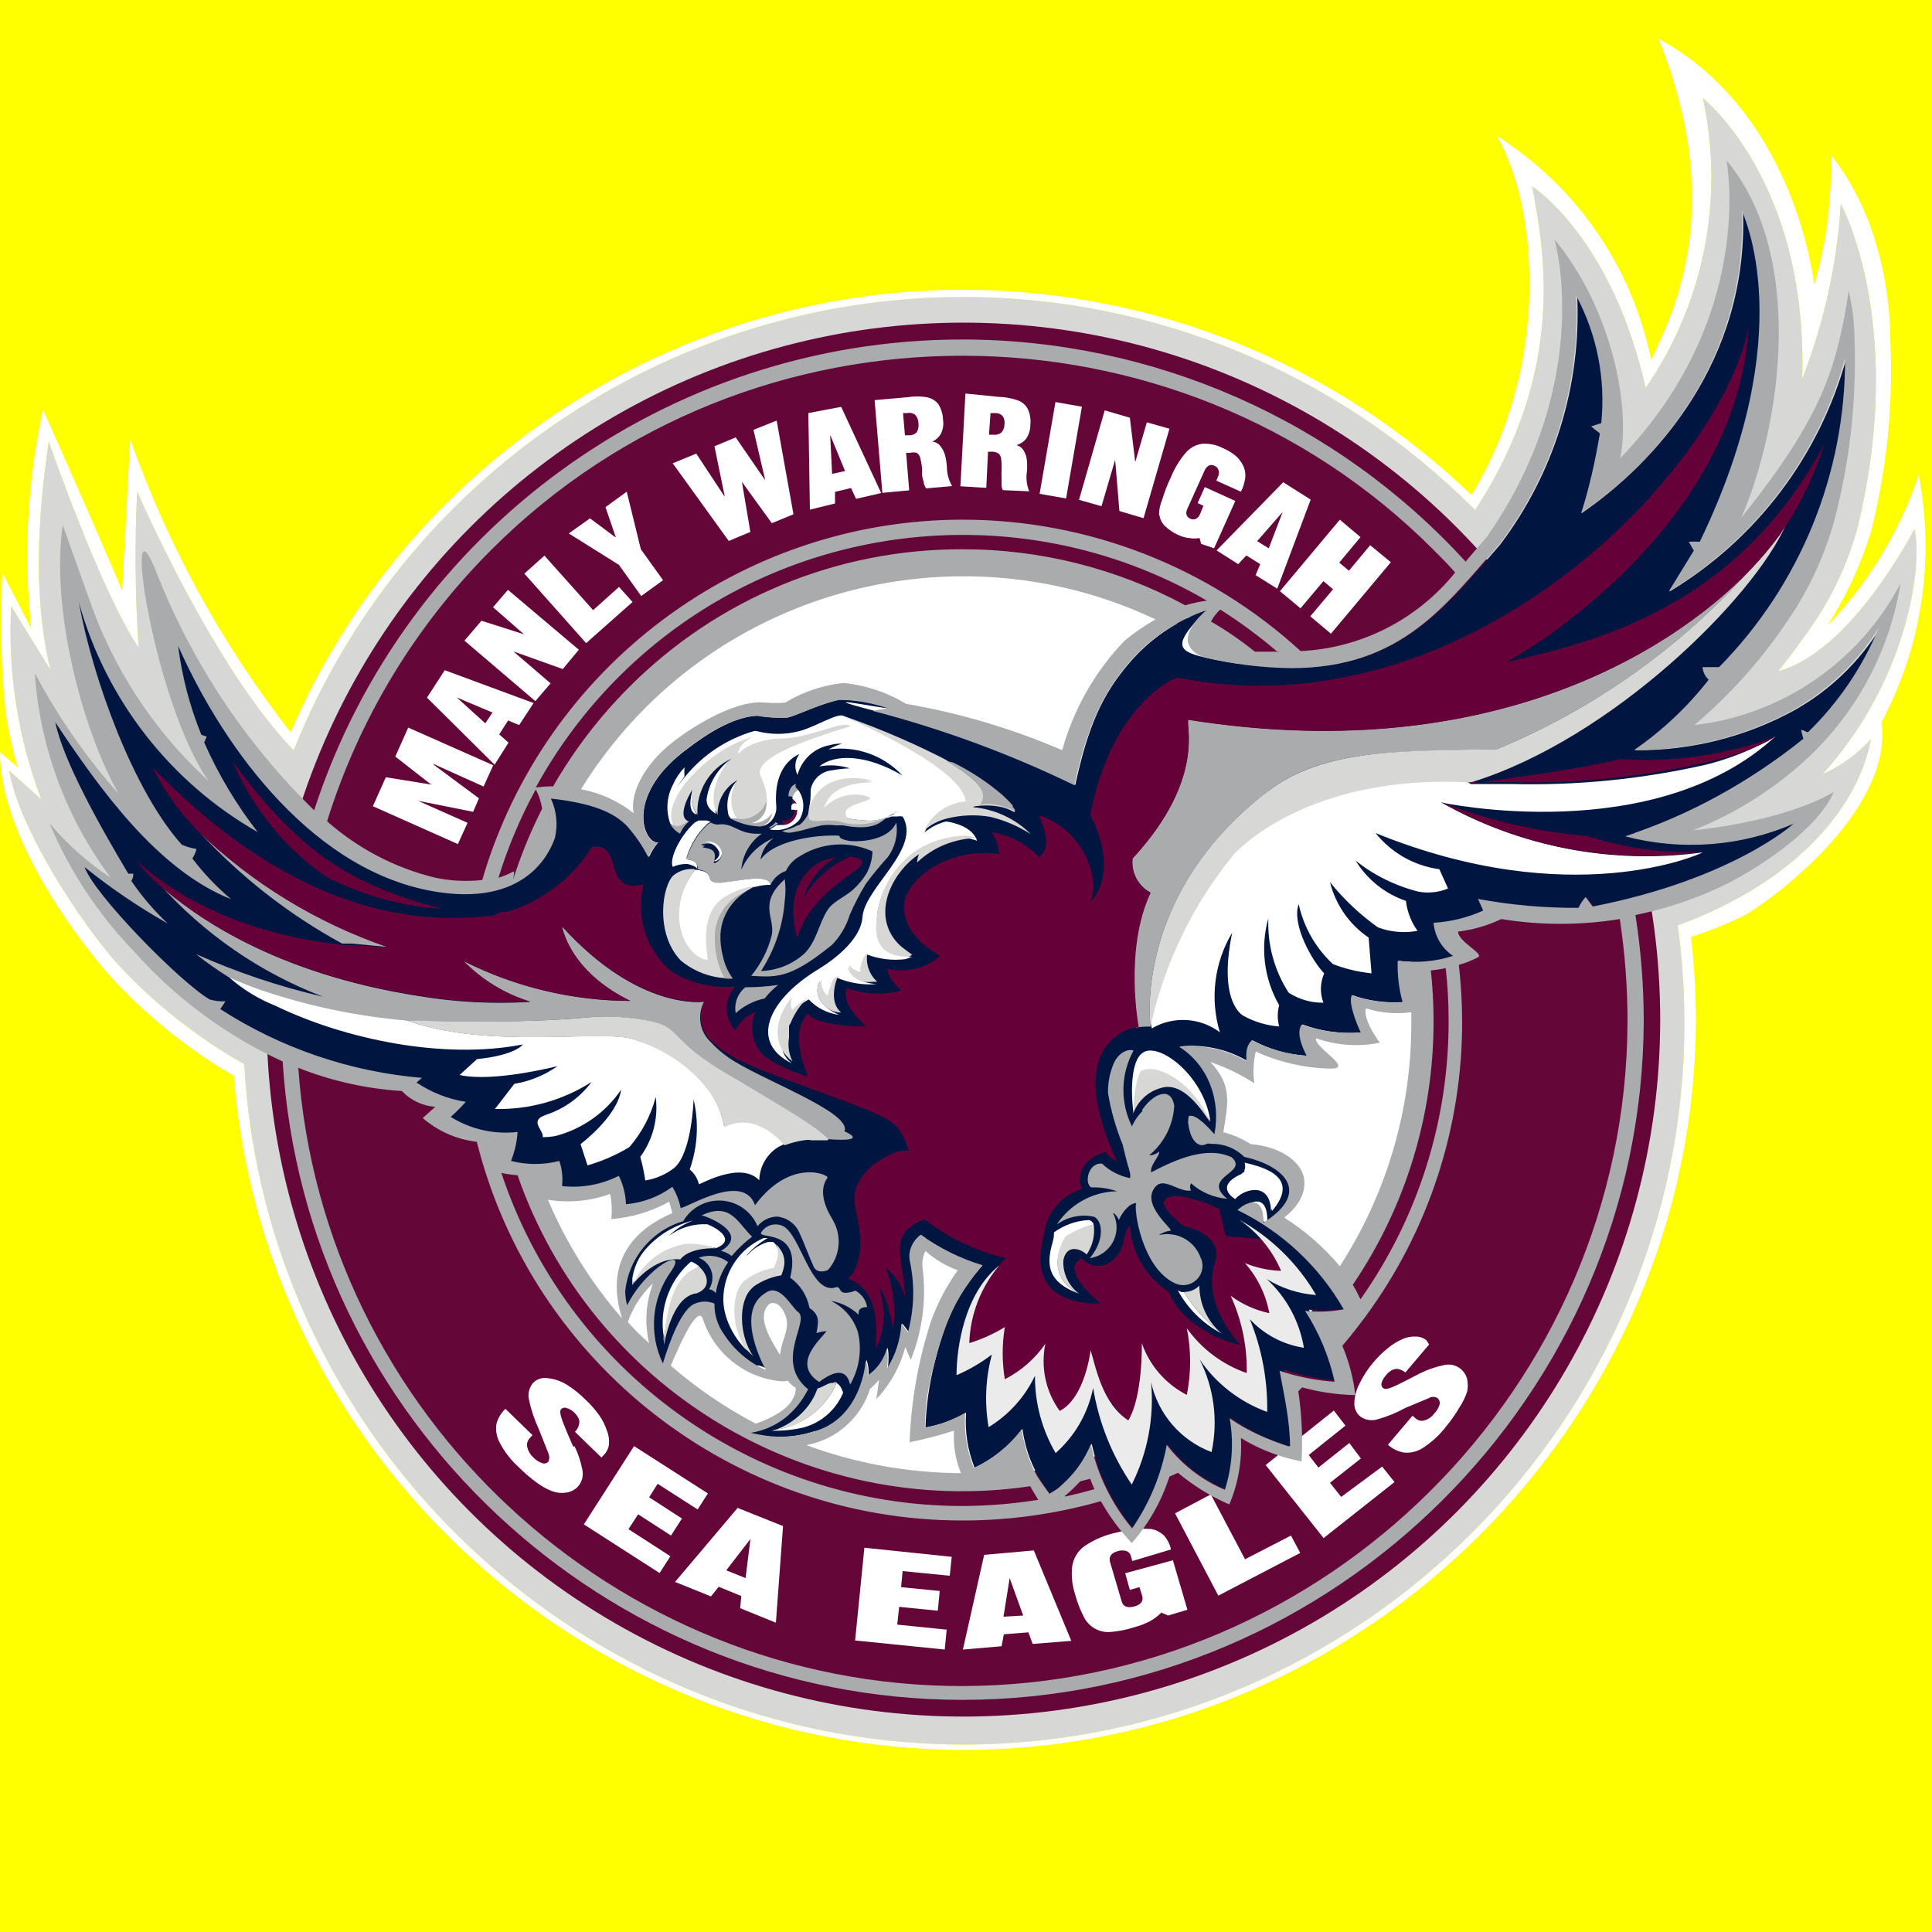 <?xml version="1.0"?>
 <svg width="100" height="100" viewBox="0 0 100 100" version="1.1" xmlns="http://www.w3.org/2000/svg" xmlns:xlink="http://www.w3.org/1999/xlink" xml:space="preserve" xmlns:serif="http://www.serif.com/" style="fill-rule:evenodd;clip-rule:evenodd;stroke-linejoin:round;stroke-miterlimit:1.414;"> <rect x="0" y="0" width="100" height="100" style="fill:#ff0;"></rect> <path d="M99.09,27.38c0,0 -3.25,6.36 -7.05,7.36c0.44,-0.55 0.9,-1.14 1.34,-1.78c1.3,-1.726 2.251,-3.69 2.8,-5.78c2.5,-10.5 -0.9,-16.63 -0.9,-16.63c-0.196,3.108 -0.87,6.168 -2,9.07c0.32,-10.24 -5.14,-14.54 -5.14,-14.54c1.131,5.192 0.058,10.627 -2.96,15c-1.76,-7.82 -5.88,-10.44 -5.88,-10.44c0.63,3.33 1.8,9.5 -2.95,16.76l-0.1,-0.1c-6.998,-6.993 -16.497,-10.926 -26.39,-10.927c-15.232,0 -29.003,9.324 -34.66,23.467c-4.17,-4.3 -8.1,-13.4 -8.1,-13.4c-0.134,2.699 -0.107,5.404 0.08,8.1c-2,-3 -4.67,-10.72 -4.67,-10.72c0.07,0.17 -1.22,6.45 0.1,11.85l-2.03,-3.29c-0.185,3.406 0.347,6.812 1.56,10l-1.67,-1.5c0.55,3.1 3.72,7.88 5.6,10c1.908,2.063 4.124,3.817 6.57,5.2c1.099,19.647 17.565,35.217 37.242,35.217c20.462,0 37.3,-16.838 37.3,-37.3l-0.002,-0.367c-0.012,-1.582 -0.125,-3.162 -0.34,-4.73c6.37,-2.34 9.4,-6.33 10,-9.65c-0.695,0.777 -1.547,1.397 -2.5,1.82c4.5,-4.99 5.18,-10.97 4.75,-12.69Zm0.22,-2.8c0.849,4.36 0.171,8.881 -1.92,12.8c0.63,4.82 -6.26,9.58 -7.1,10c-0.892,0.439 -1.814,0.813 -2.76,1.12c0.165,1.447 0.249,2.903 0.25,4.36c-0.103,20.72 -17.179,37.712 -37.9,37.712c-19.658,0 -36.22,-15.295 -37.78,-34.892c-2.398,-1.397 -4.569,-3.151 -6.44,-5.2c-1.93,-2.2 -5.66,-7.33 -5.66,-11.55l0.94,0.8c-0.139,-0.377 -0.246,-0.765 -0.32,-1.16c-0.8,-2.94 -0.5,-8.94 -0.5,-8.94l1.5,2.9c-0.41,-3.784 -0.207,-7.61 0.6,-11.33c0.32,0.65 4.1,9.25 4.1,9.38l0.42,-7.85c1.933,5.47 4.735,10.593 8.3,15.17c5.977,-13.873 19.701,-22.903 34.807,-22.903c9.812,0.001 19.25,3.811 26.313,10.623c4.15,-6.76 3.42,-15.07 1.3,-18.6c4.138,2.609 7.031,6.804 8,11.6c1.38,-2.79 3.78,-8.22 0.38,-16.62c7.22,3.9 8.07,12.9 8.07,12.74c0.626,-2.19 0.913,-4.463 0.85,-6.74c3.02,3.79 3.08,8.71 3.08,9.53c0.166,3.364 -0.171,6.735 -1,10c-0.522,1.713 -1.28,3.345 -2.25,4.85c2.129,-2.22 3.741,-4.884 4.72,-7.8Z" style="fill:#fff;fill-rule:nonzero;"></path> <path d="M99.09,27.38c0,0 -3.25,6.36 -7.05,7.36c0.44,-0.55 0.9,-1.14 1.34,-1.78c1.3,-1.726 2.251,-3.69 2.8,-5.78c2.5,-10.5 -0.9,-16.63 -0.9,-16.63c-0.196,3.108 -0.87,6.168 -2,9.07c0.32,-10.24 -5.14,-14.54 -5.14,-14.54c1.131,5.192 0.058,10.627 -2.96,15c-1.76,-7.82 -5.88,-10.44 -5.88,-10.44c0.63,3.33 1.8,9.5 -2.95,16.76l-0.1,-0.1c-6.998,-6.993 -16.497,-10.926 -26.39,-10.927c-15.232,0 -29.003,9.324 -34.66,23.467c-4.17,-4.3 -8.1,-13.4 -8.1,-13.4c-0.134,2.699 -0.107,5.404 0.08,8.1c-2,-3 -4.67,-10.72 -4.67,-10.72c0.07,0.17 -1.22,6.45 0.1,11.85l-2.03,-3.29c-0.185,3.406 0.347,6.812 1.56,10l-1.67,-1.5c0.55,3.1 3.72,7.88 5.6,10c1.908,2.063 4.124,3.817 6.57,5.2c1.099,19.647 17.565,35.217 37.242,35.217c20.462,0 37.3,-16.838 37.3,-37.3l-0.002,-0.367c-0.012,-1.582 -0.125,-3.162 -0.34,-4.73c6.37,-2.34 9.4,-6.33 10,-9.65c-0.695,0.777 -1.547,1.397 -2.5,1.82c4.5,-4.99 5.18,-10.97 4.75,-12.69Z" style="fill:#d7d8d6;fill-rule:nonzero;"></path> <ellipse cx="49.866" cy="52.775" rx="36.066" ry="36.075" style="fill:#650638;"></ellipse> <circle cx="49.735" cy="52.93" r="23.5" style="fill:#fff;"></circle> <path d="M51.27,21.38l0.24,0c0.152,-0.007 0.3,0.055 0.4,0.17c0.079,0.136 0.107,0.295 0.08,0.45c-0.006,0.14 -0.059,0.274 -0.15,0.38c-0.11,0.096 -0.256,0.14 -0.4,0.12l-0.25,0l0.08,-1.12Zm-0.13,2l0.2,0c0.124,-0.004 0.247,0.031 0.35,0.1c0.077,0.07 0.123,0.167 0.13,0.27c0.026,0.209 0.033,0.42 0.02,0.63c-0.006,0.11 -0.006,0.22 0,0.33l0,0.32c0,0.12 0,0.23 0.07,0.34l1.36,0.06c-0.127,-0.317 -0.169,-0.662 -0.12,-1c0.021,-0.206 0.021,-0.414 0,-0.62c-0.019,-0.177 -0.077,-0.348 -0.17,-0.5c-0.083,-0.135 -0.216,-0.232 -0.37,-0.27c0.186,-0.052 0.352,-0.156 0.48,-0.3c0.157,-0.215 0.241,-0.474 0.24,-0.74c0.033,-0.283 -0.012,-0.57 -0.13,-0.83c-0.113,-0.212 -0.302,-0.373 -0.53,-0.45c-0.322,-0.113 -0.659,-0.174 -1,-0.18l-1.7,-0.17l-0.26,4.8l1.34,0.08l0.09,-1.87Zm-4.18,-2c0.148,-0.032 0.302,0.005 0.42,0.1c0.102,0.12 0.158,0.272 0.16,0.43c0.021,0.155 -0.007,0.312 -0.08,0.45c-0.1,0.115 -0.248,0.177 -0.4,0.17l-0.22,0l-0.1,-1.15l0.22,0Zm0.541,-0.86l-0.031,0c-0.167,0 -0.335,0.013 -0.5,0.04l-1.7,0.15l0.4,4.8l1.39,-0.13l-0.16,-1.94l0.2,0c0.115,-0.031 0.235,-0.031 0.35,0c0.092,0.06 0.156,0.153 0.18,0.26c0.051,0.197 0.084,0.397 0.1,0.6c-0.008,0.11 -0.008,0.22 0,0.33c0.019,0.108 0.046,0.215 0.08,0.32c0,0.12 0.07,0.23 0.12,0.33l1.35,-0.12c-0.176,-0.304 -0.269,-0.649 -0.27,-1c-0.013,-0.209 -0.046,-0.417 -0.1,-0.62c-0.053,-0.176 -0.142,-0.339 -0.26,-0.48c-0.1,-0.119 -0.245,-0.192 -0.4,-0.2c0.176,-0.079 0.325,-0.208 0.43,-0.37c0.128,-0.235 0.174,-0.506 0.13,-0.77c-0.007,-0.283 -0.09,-0.56 -0.24,-0.8c-0.15,-0.188 -0.363,-0.316 -0.6,-0.36c-0.155,-0.025 -0.312,-0.039 -0.469,-0.04Zm6.309,5.04l1.37,0.24l0.82,-4.75l-1.37,-0.24l-0.82,4.75Zm-10.84,-3.05l0.77,1.87l-0.67,0.15l-0.1,-2l0,-0.02Zm0.25,3.55l0,-0.6l0.83,-0.2l0.26,0.56l1.3,-0.3l-2.07,-4.46l-1.7,0.32l0.08,5l1.3,-0.32Zm13.8,0.12l0.7,-2.38l0.22,2.65l1.25,0.37l1.34,-4.63l-1.17,-0.33l-0.6,2.06l-0.28,-2.3l-1.3,-0.38l-1.33,4.63l1.16,0.33l0.01,-0.02Zm-17.42,-1.36l-0.02,0l-1.5,-2.18l-1.1,0.46l0.53,2.58l-0.02,0l-1.45,-2.2l-1.22,0.5l2.9,4.02l1.1,-0.46l0.02,0l-0.44,-2.6l1.55,2.14l1.12,-0.46l-0.87,-4.85l-1.2,0.48l0.6,2.57Zm20.41,1.84c0.032,0.221 0.138,0.426 0.3,0.58c0.206,0.192 0.442,0.347 0.7,0.46c0.174,0.08 0.36,0.13 0.55,0.15c0.175,0.029 0.355,0.029 0.53,0l0.08,0.3l0.67,0.23l1.1,-2.45l-1.58,-0.72l-0.37,0.83l0.3,0.14l-0.18,0.44c-0.037,0.098 -0.108,0.18 -0.2,0.23c-0.094,0.048 -0.206,0.048 -0.3,0c-0.2,-0.1 -0.27,-0.27 -0.15,-0.52l0.9,-2c0.13,-0.24 0.3,-0.32 0.5,-0.22c0.094,0.032 0.168,0.106 0.2,0.2c0.045,0.102 0.045,0.218 0,0.32l-0.1,0.25l1.27,0.57c0.126,-0.243 0.204,-0.508 0.23,-0.78c0.011,-0.208 -0.034,-0.415 -0.13,-0.6c-0.099,-0.191 -0.235,-0.361 -0.4,-0.5c-0.195,-0.156 -0.41,-0.283 -0.64,-0.38c-0.33,-0.168 -0.7,-0.244 -1.07,-0.22c-0.336,0.048 -0.643,0.219 -0.86,0.48c-0.317,0.378 -0.574,0.803 -0.76,1.26c-0.177,0.368 -0.324,0.749 -0.44,1.14c-0.111,0.252 -0.169,0.524 -0.17,0.8l0.02,0.01Zm5.66,1.72l-0.6,-0.37l1.32,-1.51l-0.72,1.88Zm-1.58,0.82l0.42,-0.45l0.72,0.45l-0.24,0.57l1.12,0.7l1.73,-4.61l-1.42,-0.9l-3.45,3.53l1.12,0.71Zm-32.22,-1.4l-0.03,0l-1.3,-0.97l-1.1,0.78l2.6,1.63c0,0 0,0.01 1.15,1.61l1.13,-0.82l-1.15,-1.6l-0.73,-2.98l-1.1,0.8l0.53,1.55Zm34.38,2.8l1.08,0.9l-0.01,-0.02l1.18,-1.4l0.5,0.42l-1.18,1.4l1.07,0.9l3.1,-3.7l-1.07,-0.88l-1.1,1.32l-0.5,-0.42l1.1,-1.32l-1.07,-0.9l-3.1,3.7Zm-35.55,0.98l-2.52,-2.82l-1.04,0.93l3.2,3.6c0,0 0,-0.01 2.4,-2.13l-0.7,-0.78l-1.34,1.2Zm-2.19,3.8l-1.9,-1.63l0,-0.02l2.52,0.9l0.83,-1l-3.67,-3.1l-0.77,0.9l1.6,1.4l-2.2,-0.7l-0.88,1.03l3.67,3.13l0.77,-0.9l0.03,-0.01Zm-3.39,2.06l-1.48,-1.34l1.85,0.78l-0.37,0.56Zm1.2,1l-0.48,-0.43l0.46,-0.72l0.57,0.24l0.75,-1.14l-4.6,-1.7l-0.92,1.42l3.5,3.47l0.72,-1.14Zm-4.685,3.009l-0.045,-0.009l-0.02,-0.02l0.065,0.029l2.855,0.571l0.3,-0.7l-2.36,-1.75l0,-0.03l2.6,1.17l0.5,-1.1l-4.4,-1.95l-0.67,1.5l1.86,1.45l-2.35,-0.38l-0.67,1.5l4.4,1.96l0.5,-1.1l-2.565,-1.141Zm54.305,29.931c-0.112,-0.44 -0.512,-0.751 -0.966,-0.751c-0.096,0 -0.192,0.014 -0.284,0.041c-0.417,0.087 -0.82,0.228 -1.2,0.42c-0.4,0.2 -0.8,0.42 -1.18,0.6c-0.38,0.18 -0.6,0.24 -0.7,0.17c-0.091,-0.061 -0.132,-0.175 -0.1,-0.28c0.044,-0.149 0.123,-0.286 0.23,-0.4c0.084,-0.104 0.185,-0.192 0.3,-0.26c0.101,-0.054 0.216,-0.075 0.33,-0.06c0.136,0.028 0.264,0.09 0.37,0.18l1.23,-1.45l-0.13,-0.21c-0.152,-0.125 -0.343,-0.196 -0.54,-0.2c-0.233,-0.013 -0.466,0.028 -0.68,0.12c-0.274,0.116 -0.53,0.271 -0.76,0.46c-0.281,0.224 -0.539,0.475 -0.77,0.75c-0.286,0.334 -0.528,0.704 -0.72,1.1c-0.162,0.309 -0.255,0.651 -0.27,1c-0.014,0.267 0.097,0.526 0.3,0.7c0.252,0.189 0.578,0.248 0.88,0.16c0.512,-0.142 1.005,-0.344 1.47,-0.6l1.2,-0.5c0.14,-0.091 0.32,-0.091 0.46,0c0.096,0.084 0.135,0.217 0.1,0.34c-0.055,0.174 -0.151,0.331 -0.28,0.46c-0.123,0.17 -0.299,0.293 -0.5,0.35c-0.157,0.048 -0.328,0.01 -0.45,-0.1l-0.17,-0.14l-1.27,1.5c0.225,0.204 0.502,0.342 0.8,0.4c0.35,0.042 0.703,-0.04 1,-0.23c0.46,-0.296 0.866,-0.668 1.2,-1.1c0.26,-0.314 0.494,-0.648 0.7,-1c0.168,-0.255 0.302,-0.531 0.4,-0.82c0.045,-0.208 0.045,-0.422 0,-0.63l0,-0.02Zm-46.27,3.5c-0.187,-0.42 -0.36,-0.83 -0.52,-1.23c-0.15,-0.4 -0.2,-0.63 -0.1,-0.72c0.075,-0.071 0.185,-0.09 0.28,-0.05c0.152,0.043 0.29,0.126 0.4,0.24c0.095,0.092 0.173,0.201 0.23,0.32c0.035,0.107 0.035,0.223 0,0.33c-0.036,0.129 -0.105,0.246 -0.2,0.34l1.37,1.33l0.14,-0.15c0.139,-0.145 0.227,-0.331 0.25,-0.53c0.022,-0.238 -0.012,-0.478 -0.1,-0.7c-0.095,-0.284 -0.229,-0.554 -0.4,-0.8c-0.206,-0.289 -0.441,-0.557 -0.7,-0.8c-0.301,-0.305 -0.637,-0.573 -1,-0.8c-0.304,-0.184 -0.646,-0.296 -1,-0.33c-0.264,-0.036 -0.53,0.053 -0.72,0.24c-0.21,0.241 -0.292,0.569 -0.22,0.88c0.109,0.517 0.277,1.02 0.5,1.5l0.5,1.26c0.08,0.2 0.05,0.35 0,0.45c-0.091,0.094 -0.233,0.118 -0.35,0.06c-0.168,-0.064 -0.319,-0.167 -0.44,-0.3c-0.151,-0.138 -0.256,-0.32 -0.3,-0.52c-0.037,-0.16 0.008,-0.329 0.12,-0.45l0.15,-0.17l-1.4,-1.36c-0.218,0.208 -0.377,0.47 -0.46,0.76c-0.059,0.343 0.001,0.696 0.17,1c0.254,0.483 0.593,0.917 1,1.28c0.279,0.28 0.58,0.537 0.9,0.77c0.244,0.187 0.514,0.338 0.8,0.45c0.222,0.087 0.464,0.115 0.7,0.08c0.239,-0.021 0.463,-0.128 0.63,-0.3c0.223,-0.242 0.313,-0.579 0.24,-0.9c-0.08,-0.416 -0.215,-0.819 -0.4,-1.2l-0.07,0.02Zm39.75,2.6l-0.58,-0.73l1.6,-1.26l-0.6,-0.8l-1.6,1.27l-0.5,-0.65l1.9,-1.52l-0.6,-0.78l-3.53,2.82l3,3.78l3.67,-2.9l-0.64,-0.8l-2.12,1.57Zm-34.69,2c0.56,-0.88 0.57,-0.88 0.57,-0.88l-1.7,-1.1l0.44,-0.7l2.07,1.33l0.53,-0.83l-3.82,-2.45l-2.6,4.05l3.92,2.52l0.56,-0.87l-2.17,-1.4l0.5,-0.77l1.7,1.1Zm29.71,1.22l-1.77,-3.35l-1.85,0.98l2.24,4.26l4.24,-2.21l-0.48,-0.9l-2.4,1.24l0.02,-0.02Zm-25.6,-1.02l-0.25,2l-1,-0.4l1.25,-1.62l0,0.02Zm-3.9,2.2l1.86,0.75l0.4,-0.5l1.17,0.48l-0.06,0.63l1.85,0.75l0.37,-5l-2.35,-0.94l-3.24,3.83Zm23.3,-0.45l0.24,0.86l0.5,-0.14l0.14,0.46c0.042,0.114 0.023,0.243 -0.05,0.34c-0.097,0.101 -0.223,0.171 -0.36,0.2c-0.35,0.1 -0.56,0 -0.64,-0.22l-0.62,-2.1c-0.06,-0.27 0.07,-0.46 0.43,-0.55c0.137,-0.039 0.283,-0.039 0.42,0c0.115,0.038 0.202,0.133 0.23,0.25l0.08,0.27l2,-0.6c-0.056,-0.272 -0.184,-0.524 -0.37,-0.73c-0.184,-0.17 -0.413,-0.285 -0.66,-0.33l-0.597,-0.02c0,0 -0.874,0.141 -0.883,0.13l-0.5,0.12c-0.537,0.135 -1.045,0.365 -1.5,0.68c-0.319,0.246 -0.533,0.603 -0.6,1c-0.06,0.498 -0.009,1.004 0.15,1.48c0.105,0.395 0.253,0.777 0.44,1.14c0.25,0.534 0.813,0.856 1.4,0.8c0.422,-0.034 0.838,-0.118 1.24,-0.25c0.27,-0.072 0.531,-0.172 0.78,-0.3c0.22,-0.121 0.422,-0.272 0.6,-0.45l0.35,0.15l1,-0.3l-0.75,-2.56l-2.47,0.67Zm-6.3,2.25l0.32,-2l0.7,1.94l-1.02,0.06Zm-1,-3.2l-1.1,4.9l2,-0.17l0.12,-0.62l1.27,-0.1l0.22,0.6l2,-0.16l-1.94,-4.68l-2.57,0.23Zm-6.68,4.43l4.64,0.47l0.1,-1.03l-2.56,-0.26l0.1,-0.92l2,0.2l0.1,-1.02l-2,-0.2l0.08,-0.83l2.44,0.24l0.1,-0.98l-4.52,-0.47l-0.48,4.8Z" style="fill:#fff;fill-rule:nonzero;"></path> <rect x="61.433" y="31.936" width="0.776" height="0.892" style="fill:#fff;"></rect> <path d="M45.943,70.291l-1.024,1.117l-0.214,0.415l0.133,-0.1l0.703,-0.509l0.521,-0.268l-0.318,0.035l0.199,-0.69Zm-7.421,3.809l0.164,0.05l0.034,-0.137l-0.198,0.087Zm2.232,0.689l0.382,-0.286l-1.006,0.093l0.624,0.193Zm48.293,-40.25c0,0 -0.723,0.473 -0.54,0.64c-1.095,1.409 -2.401,2.641 -3.872,3.652c2.902,0.026 5.763,-0.697 8.303,-2.101c1.802,-1.024 3.316,-2.487 4.402,-4.252c-0.844,2.056 -2.104,3.916 -3.701,5.462c-0.117,-0.043 -0.23,-0.093 -0.341,-0.15l0.1,0.47c-2.744,2.205 -5.861,3.899 -9.203,5.002l-0.01,0.01c2.938,0.759 6.047,0.505 8.823,-0.72c0,0 -2.851,2.881 -10.534,4.382l-0.33,-0.48c-0.152,0.168 -0.28,0.357 -0.38,0.56c-1.744,0.013 -3.486,-0.138 -5.202,-0.45l0.28,0.6c-0.81,0.365 -1.683,0.569 -2.571,0.6c0.052,0.691 0.422,1.32 1.001,1.701c-0.925,0.302 -1.907,0.394 -2.872,0.27c-0.031,0.719 0.051,1.437 0.241,2.131c-0.892,0.065 -1.787,-0.054 -2.631,-0.35c-0.2,0.48 1.418,1.854 0.4,1.93c-1.019,0.076 -2.042,-0.067 -3.001,-0.42c-0.36,0.5 1.173,1.689 0.2,1.621c-0.973,-0.068 -1.921,-0.341 -2.781,-0.801c-0.224,0.305 -0.325,0.685 -0.28,1.061c-1.048,-0.612 -2.265,-0.871 -3.472,-0.741c1.596,0.991 2.378,2.908 1.931,4.732c-0.447,1.824 -1.081,-1.32 -1.461,-1.12c-0.003,0.111 -0.017,0.221 -0.04,0.329l0.239,0.792l0.435,0.365c0.811,-0.211 1.668,-0.156 2.417,0.565c2.061,0.45 3.502,1.83 1.001,3.401c0.02,-1.441 -0.83,-1.101 -1.351,-0.66c2.31,1.121 4.228,2.913 5.503,5.142c-0.659,0.128 -1.334,0.155 -2.001,0.08c0.728,1.122 1.249,2.365 1.54,3.671c-0.975,-0.069 -1.936,-0.264 -2.861,-0.58c0.252,1.319 0.386,2.658 0.4,4.001c-1.124,-0.326 -2.189,-0.833 -3.151,-1.5c0.223,1.235 0.14,2.505 -0.24,3.701c-1.186,-0.498 -2.221,-1.298 -3.001,-2.321c-0.289,1.552 -0.902,3.025 -1.801,4.322c-1.052,-1.261 -1.783,-2.757 -2.131,-4.362c-0.422,1.068 -1.18,1.971 -2.16,2.571c-0.772,-0.958 -1.263,-2.111 -1.421,-3.331c-0.652,0.858 -1.504,1.545 -2.481,2.001c-0.358,-0.902 -0.508,-1.873 -0.44,-2.841c-0.65,0.375 -1.362,0.632 -2.101,0.76c0.019,-0.552 0.066,-1.104 0.14,-1.651c0.083,-0.596 0.2,-1.187 0.35,-1.77c0.15,-0.61 0.33,-1.21 0.541,-1.801c0.21,-0.566 0.471,-1.111 0.78,-1.631c0.299,-0.484 0.633,-0.945 1,-1.38l0.13,-0.15c-0.115,-0.036 -0.229,-0.074 -0.342,-0.114l-0.486,0.176l-2.145,-1.114l-0.381,0.584l0.018,-0.375l0.392,-0.582c-0.076,-0.051 -0.152,-0.102 -0.227,-0.156c-0.42,0.302 -0.63,0.822 -0.54,1.331c0.267,1.224 0.232,2.494 -0.1,3.701c-0.099,-0.16 -0.213,-0.311 -0.34,-0.45c-0.046,0.824 -0.3,1.623 -0.74,2.321c0.052,-0.355 0.052,-0.716 0,-1.071c-0.147,0.583 -0.503,1.093 -1.001,1.431c0.024,-0.271 -0.01,-0.544 -0.1,-0.8c0,0.07 -0.26,3.191 -2.801,3.731c-1.075,0.335 -2.226,0.335 -3.301,0c0.152,-0.026 0.301,-0.061 0.448,-0.103l-0.313,-0.07l1.727,-0.758l0.833,-1.379l-0.214,-0.441l-0.083,-0.17l-0.286,-0.587l0.16,-2.553l-0.936,-0.9l-0.726,0.805l-0.124,0.889c0.305,1.129 0.973,2.215 0.454,1.986c-0.862,-0.382 -0.383,0.036 -0.383,0.036l-0.891,-0.31l-1.982,-2.682l-0.473,0.174l-1.54,2.94l-0.476,-0.529l-0.284,-2.212l0.567,-2.318l-1.163,0.935l-0.685,1.373l-0.238,-1.851l1.09,-2.313l1.82,-1.117l-0.243,-1.002l-2.553,0.707l-0.442,-1.282l-3.042,0.203l-2.754,-1.42l-1.252,-1.547l-1.993,-0.769l0.126,-0.741l-1.912,-1.053l-1.433,-0.543c-2.635,-0.497 -5.161,-1.455 -7.464,-2.828l-3.651,-2.279l-3.299,-3.505l-1.16,-2.362l0.859,0.479l1.23,0.795l-3.056,-6.543l-0.571,-2.595l1.019,1.222l2.944,3.78l3.54,3.112l-2.869,-3.671l-2.913,-7.346l-0.442,-3.595l0.686,1.169l1.252,2.571l2.484,4.191l3.835,3.658l-2.484,-5.123l-0.694,-4.016l0.57,0.45l1.814,3.036l3.445,4.925l3.303,2.784l4.28,1.934l3.82,-0.03l1.908,-1.293l0.468,-2.2l0.36,-0.095c-0.049,-0.285 -0.133,-0.562 -0.252,-0.825c2.201,0.21 3.321,0.76 4.001,1.44c0.431,0.483 0.794,1.021 1.081,1.601c0.119,-0.272 0.277,-0.525 0.47,-0.75c-0.73,0.079 -1.731,-2.301 1.27,-4.662c0.581,-0.44 2.301,-1.831 3.882,-1.901c0.505,0.088 1.019,0.122 1.531,0.1c0.39,-0.06 1.72,-0.73 2.72,-0.93c0.88,0.012 1.752,0.168 2.582,0.46c-0.301,0.02 -4.388,-0.812 -0.801,0.12c3.587,0.932 7.072,2.218 10.404,3.841c0.66,-3.051 1.411,-4.691 2.761,-6.272c1.062,-1.262 2.445,-2.216 4.002,-2.761c-1.641,1.701 -1.587,2.075 -0.1,2.421c1.486,0.346 3.006,0.53 4.531,0.55c5.673,0 8.004,-3.181 10.785,-6.362c2.806,-3.698 4.223,-8.268 4.001,-12.905c1.081,2.022 1.534,4.321 1.3,6.602c-0.234,2.281 -0.22,0.41 -0.08,0.53c-0.225,1.396 -0.553,2.774 -0.98,4.122c3.741,-2.571 8.643,-7.823 8.343,-15.676c0.04,0.16 3.121,6.162 -2.181,17.167c-0.193,-0.011 -0.32,0.45 -0.32,0.45l-1.3,2.121c4.487,-2.703 7.767,-7.033 9.153,-12.085c0.023,5.985 -2.323,11.742 -6.522,16.006Z" style="fill:#001641;fill-rule:nonzero;"></path> <path d="M74.62,41.54c0,0 11,2.37 17.28,-3.43l-0.4,0.24c-1.013,0.539 -2.087,0.952 -3.2,1.23c-3.312,0.753 -6.705,1.089 -10.1,1l-2.06,0c-2.527,-1.387 -7.758,0.326 -7.758,0.326l-5.231,3.15c0,0 -4.113,7.29 -3.531,9.174c1.104,-0.65 2.497,-0.571 3.52,0.2c-0.523,-1.732 -0.291,-3.608 0.64,-5.16c-0.77,3.7 0.6,4.32 0.6,4.32c0.565,0.307 1.189,0.491 1.83,0.54c-0.098,-0.36 -0.098,-0.74 0,-1.1c-0.784,-1.363 -0.986,-2.986 -0.56,-4.5c-0.056,1.361 0.311,2.706 1.05,3.85c0.535,0.348 1.162,0.529 1.8,0.52c-0.187,-0.492 -0.173,-1.039 0.04,-1.52c-0.62,-0.63 -1.7,-2.54 -1.32,-3.58c0.262,1.189 0.879,2.27 1.77,3.1c0.643,0.248 1.315,0.409 2,0.48l-0.15,-1.85c-0.997,-0.678 -1.709,-1.7 -2,-2.87c0.715,0.89 1.55,1.678 2.48,2.34c0.654,0.246 1.363,0.308 2.05,0.18c-0.328,-0.457 -0.535,-0.991 -0.6,-1.55c-1.083,-0.369 -2.003,-1.105 -2.6,-2.08c0.954,0.757 2.059,1.302 3.24,1.6c0.518,0.097 1.053,0.041 1.54,-0.16l-0.45,-1c-1.299,-0.176 -2.481,-0.846 -3.3,-1.87c10.1,4.1 16.77,1.1 16.93,1c-4.659,0.639 -9.402,-0.264 -13.5,-2.57l-0.01,-0.01Zm-34.02,17.67c-1.76,-1.95 -3.1,-0.83 -3.12,-0.93c-0.138,-0.728 -0.446,-1.414 -0.9,-2c-0.617,-0.774 -1.386,-1.414 -2.26,-1.88c-0.474,-0.244 -0.97,-0.445 -1.48,-0.6c-1.62,-0.56 -7.58,0.56 -11.83,-1l0.1,0c-2.641,-0.224 -5.245,-0.774 -7.75,-1.64c-0.5,-0.18 -1,-0.4 -1.53,-0.6c0.716,0.639 1.538,1.146 2.43,1.5c3.62,1.75 8.73,2.8 12.8,2c0,0 -0.34,0.55 -2.37,0.76l-0.9,0.82c1.73,0.4 5.07,-0.46 5.07,-0.46c-0.667,0.473 -1.433,0.788 -2.24,0.92l-1,1.3c1.769,0.044 3.511,-0.444 5,-1.4c-0.589,0.796 -1.41,1.39 -2.35,1.7c-0.94,0.31 -0.1,0.8 -0.18,1.16c0.221,-0.001 0.442,-0.021 0.66,-0.06c1.387,-0.36 2.596,-1.214 3.4,-2.4c-0.2,1.4 -2.08,2.8 -2.1,2.82l0.36,1.1c0.758,-0.219 1.484,-0.535 2.16,-0.94c0.651,-0.749 1.12,-1.639 1.37,-2.6c0.142,1.097 -0.145,2.208 -0.8,3.1c0.112,0.401 0.199,0.808 0.26,1.22c0.547,-0.085 1.064,-0.309 1.5,-0.65c0.9,-0.77 1,-3.45 1,-3.55c0.282,1.204 0.212,2.464 -0.2,3.63l0.13,0.12c0.119,0.129 0.214,0.278 0.28,0.44c0.028,0.064 0.048,0.131 0.06,0.2c0.012,0.069 2.14,-1.23 3.13,-0.2c0.016,-0.709 0.394,-1.362 1,-1.73l0.28,-0.14l0.02,-0.01Z" style="fill:#fff;fill-rule:nonzero;"></path> <path d="M74.62,41.54c4.091,2.297 8.822,3.196 13.47,2.56c-2.007,0.075 -4.011,-0.206 -5.92,-0.83c-2.587,-0.215 -5.13,-0.801 -7.55,-1.74l0,0.01Zm1.52,-1.06l1.98,0c3.395,0.089 6.788,-0.247 10.1,-1c1.124,-0.233 2.216,-0.602 3.25,-1.1l0.4,-0.24c-2.556,0.943 -5.282,1.335 -8,1.15c-1.5,0.37 -4.16,0.8 -7.65,1.24l-0.06,0l-0.02,-0.05Z" style="fill:#650038;fill-rule:nonzero;"></path> <path d="M44.683,50.151l0.019,0l0,0.38c0.36,0.158 0.705,0.28 0.705,0.28c-0.648,0.025 -0.669,0.059 -1.126,-0.159c-0.492,-0.235 -0.374,-0.607 -0.374,-0.607c0.058,0.12 0.338,0.276 0.641,0.417l0,-0.105l-0.002,0l0,-0.701l0.137,0l0,0.495Z" style="fill:#d7d8d6;fill-rule:nonzero;"></path> <path d="M20.1,49.02c-3.672,-1.258 -7.025,-3.306 -9.82,-6c2.137,2.338 4.648,4.305 7.43,5.82l0.5,0l1.89,0.18Zm45.601,-8.119c3,-2.24 6.955,-1.962 11.805,-2.132c5.025,-2.089 9.518,-5.281 13.144,-9.339c-4.38,4.6 -14.06,10.22 -29.13,7.82c-0.23,0.07 1,2.95 -2.9,7.18c-0.081,0.723 0.289,1.426 0.93,1.77c-1.4,3 -0.7,7 -0.7,7l-0.12,0c0.27,-0.052 0.545,-0.072 0.82,-0.06c-0.2,-1.76 0.022,-7.589 6.122,-12.209l0.029,-0.03Z" style="fill:#a9abac;fill-rule:nonzero;"></path> <path d="M36.44,51.85c0,0 -3.34,0.52 -7.35,-3.9c0,0 0.34,2.3 3.53,3.86c-2.998,-0.01 -5.953,-0.719 -8.63,-2.07c0.956,0.982 2.142,1.711 3.45,2.12c-1.919,0.115 -3.844,0.014 -5.74,-0.3c-7.56,-1.18 -11.7,-4.18 -13.48,-5.84c2.323,2.608 5.238,4.622 8.5,5.87c-2.259,-0.523 -4.463,-1.263 -6.58,-2.21c0.543,0.433 1.111,0.833 1.7,1.2c0.52,0.23 1,0.43 1.53,0.62c2.506,0.862 5.109,1.41 7.75,1.63c10,0.23 8.77,-0.48 11.74,-0.1c2.58,0.32 1.36,0.84 4.52,2.73c1.78,1.08 5.83,3.4 5.43,3.5c2.32,0.18 0.9,-0.4 0.9,-0.4c0.4,-1 -4.4,-2.7 -6,-3.82c-0.336,-0.231 -0.645,-0.499 -0.92,-0.8c-0.578,-0.539 -0.718,-1.407 -0.34,-2.1l-0.01,0.01Z" style="fill:#a9abac;fill-rule:nonzero;"></path> <path d="M76.09,40.48l0.1,0c7.2,-2.23 14.55,-9.48 16.25,-13.32l-0.34,0.53c-0.448,0.617 -0.939,1.19 -1.463,1.745c-3.624,4.057 -8.114,7.247 -13.137,9.335c-4.85,0.12 -8.9,-0.07 -11.85,2.17c-6.08,4.62 -6.3,10.44 -6.1,12.2c0.713,-3.264 2.186,-6.313 4.3,-8.9c0.17,-0.2 3.85,-4.2 12.25,-3.74l-0.01,-0.02Zm-54.94,12.34c10.04,0.24 8.74,-0.47 11.74,-0.1c2.58,0.33 1.36,0.83 4.52,2.73c1.78,1.07 5.83,3.39 5.43,3.57l-0.86,0c-0.07,0 -0.028,-0.051 -0.37,0c-0.342,0.051 -0.677,0.138 -1,0.26c-1.74,-1.94 -3.12,-0.88 -3.12,-0.94c-0.138,-0.728 -0.446,-1.414 -0.9,-2c-0.614,-0.773 -1.38,-1.413 -2.25,-1.88c-0.463,-0.256 -0.949,-0.47 -1.45,-0.64c-1.62,-0.58 -7.58,0.55 -11.84,-1l0.1,0Z" style="fill:#d7d8d6;fill-rule:nonzero;"></path> <path d="M61.29,66.88l-0.1,0c-0.083,-0.016 -0.162,-0.05 -0.23,-0.1c0.517,0.956 1.307,1.736 2.27,2.24c-0.785,-0.581 -1.448,-1.312 -1.95,-2.15l0.01,0.01Zm-6.15,-2.82c0.444,-0.315 0.942,-0.546 1.47,-0.68c-0.036,-0.12 -0.137,-0.209 -0.26,-0.23c-0.649,0.034 -1.275,0.256 -1.8,0.64c0.002,0.04 0.002,0.08 0,0.12c0,0.25 -0.12,0.52 -0.17,0.8c-0.15,0.78 -0.12,1.63 1.34,2.2l0.15,0.05c0,0 -1.94,-0.76 -0.73,-2.9Zm10.7,-1.38c1.45,-1.7 -0.3,-2.25 -1.42,-2.5c0.04,0.12 0.04,0.25 0,0.37l-0.056,0.268c2.16,0.3 1.413,1.395 1.476,1.852l0,0.01Z" style="fill:#fff;fill-rule:nonzero;"></path> <path d="M59.1,54.53c0.75,-0.7 3.2,1.06 3.55,3.5c-1.14,-1.843 -2.6,-2.712 -3.5,-2.372c-0.38,0.14 -0.48,1.732 -0.48,1.972c-0.18,-1.4 -0.06,-2.7 0.42,-3.1l0.01,0Zm4.84,7.53l-0.01,0c0,0 -1.09,-0.61 0.23,-1.25c0.073,-0.022 0.136,-0.068 0.18,-0.13c2.23,0.26 1.52,1.84 1.45,2c-0.05,-1.55 -1.41,-1.14 -1.85,-0.62Zm-28.826,2.619c0,0 1.459,-0.254 1.966,-0.079c1,-0.42 0.1,-1 -0.46,-1.23c-0.716,-0.042 -1.425,0.171 -2,0.6c0.362,-0.353 0.795,-0.626 1.27,-0.8c-0.493,0.121 -0.965,0.317 -1.4,0.58c-0.412,0.257 -0.782,0.573 -1.1,0.94c-0.216,0.251 -0.385,0.539 -0.5,0.85c-0.075,0.204 -0.128,0.415 -0.16,0.63l0,0.35l0.06,-0.15c0.928,-1.076 1.153,-1.503 2.324,-1.691Zm0.663,0.624c0.151,0.057 0.291,0.141 0.413,0.247c-0.148,0.049 -0.317,0.553 -0.317,0.553c-1.2,0.77 -1.453,2.657 -1.523,3.317l0,-0.27c-0.219,-1.377 0.261,-2.777 1.28,-3.73l0.14,-0.12l0.007,0.003Zm3.953,-1.223c-0.9,0.54 -1.271,1.136 -1,0.84c0.271,-0.296 0.616,-0.513 1,-0.63c0.1,-0.014 0.2,-0.014 0.3,0l0.1,0.1c0.2,0.43 0.435,0.748 0.205,1.278c-0.559,0.094 -1.782,0.985 -1.782,0.985c-0.66,0.66 -0.576,2.193 0.124,3.263c-0.696,-0.654 -1.238,-1.703 -1.238,-2.658c0,-1.379 0.824,-2.632 2.091,-3.178l0.2,0Zm3.564,7.507c-0.048,-0.021 -0.101,-0.03 -0.154,-0.027l0,-0.01c0.056,-0.014 0.114,-0.014 0.17,0l-0.016,0.037c0.129,0.056 0.253,0.202 0.346,0.503c-0.372,0.889 -1.138,1.555 -2.07,1.8c-0.534,0.123 -1.082,0.177 -1.63,0.16l0.62,-0.13c1.224,-0.309 2.237,-1.173 2.734,-2.333Z" style="fill:#fff;fill-rule:nonzero;"></path> <path d="M44.3,66.8c-1,0.35 -0.7,-0.2 -1,-0.18c-1.34,0.5 -1.86,-2.78 -2.8,-3.17c-0.398,-0.178 -0.872,-0.032 -1.1,0.34c-0.227,0.373 2.13,-0.25 1.5,2.34c0.523,0.375 0.881,0.938 1,1.57c0.53,0.36 0.47,0.7 0.36,1.3c0.168,-0.055 0.343,-0.089 0.52,-0.1c-0.32,0.44 -1.82,1.7 -0.38,2.63c1.06,-0.8 1.47,-0.47 1.6,0.14c0.483,-0.827 0.626,-1.81 0.4,-2.74c-0.228,-0.702 -0.734,-1.281 -1.4,-1.6c0.541,0.091 1.043,0.342 1.44,0.72c0,-0.2 0,-0.38 0.44,-0.4c-0.056,-0.351 -0.27,-0.657 -0.58,-0.83l0,-0.02Zm-6.96,-2.05c0.193,0.049 0.373,0.138 0.53,0.26c0.316,-0.37 0.672,-0.706 1.06,-1c-0.75,-0.7 -1.1,-1.82 -2.62,-1.1c0,-0.05 2.64,0.87 1,1.84l0.03,0Zm-1.18,0.35c0.43,0.161 0.716,0.574 0.716,1.032c0,0.212 -0.061,0.42 -0.176,0.598c0.138,0.02 0.263,0.091 0.35,0.2c0.089,-0.575 0.308,-1.122 0.64,-1.6c-0.434,-0.331 -1.008,-0.418 -1.52,-0.23l-0.01,0Z" style="fill:#a9abac;fill-rule:nonzero;"></path> <path d="M56.24,64.94c0.315,-0.455 0.447,-1.012 0.37,-1.56c-0.524,0.119 -1.022,0.332 -1.47,0.63c-1.22,2.13 0.68,2.92 0.7,2.94c-0.538,-0.402 -0.839,-1.049 -0.8,-1.72c0.16,-0.85 0.9,-0.6 1.2,-0.3l0,0.01Zm-20.47,0.36c0.155,0.06 0.297,0.148 0.42,0.26c-0.147,0.052 -0.287,0.119 -0.42,0.2c-1.22,0.75 -1.34,3 -1.4,3.66l0,-0.27l0,0.46c0,0.08 0.35,-2.53 1.7,-2.67c1,-0.4 0.35,-1.4 -0.3,-1.64Zm4.64,-0.6l-0.12,-0.17c-0.044,-0.046 -0.091,-0.09 -0.14,-0.13c0.2,0.43 0.13,0.7 -0.1,1.23c-0.563,0.092 -1.093,0.326 -1.54,0.68c-0.7,0.66 -0.66,2.4 0.07,3.48c0.126,0.141 0.259,0.274 0.4,0.4c-0.73,-1.07 -0.78,-2.83 -0.07,-3.5l0.1,-0.1c0.427,-0.298 0.916,-0.496 1.43,-0.58l0.05,-0.13c0.029,-0.078 0.052,-0.158 0.07,-0.24c0.091,-0.32 0.036,-0.664 -0.15,-0.94Zm-5.19,0.48c0,0 0.36,-0.6 1.84,-0.57c-0.5,-0.176 -1.03,-0.254 -1.56,-0.23c-1.17,0.188 -2.179,0.935 -2.7,2l-0.08,0.14c0,0 1.12,-1.5 2.5,-1.33l0,-0.01Zm26.07,1.7c0.5,0.834 1.159,1.561 1.94,2.14c-0.731,-0.615 -1.153,-1.524 -1.15,-2.48c-0.208,0.218 -0.499,0.338 -0.8,0.33l0.01,0.01Zm-2.15,-11.5c-0.37,0.14 -0.5,2 -0.48,2.25c0.236,-0.648 0.774,-1.141 1.44,-1.32c1,-0.3 1.85,0.75 2.54,1.78c-0.8,-1.98 -2.62,-3.03 -3.5,-2.7l0,-0.01Z" style="fill:#d7d8d6;fill-rule:nonzero;"></path> <path d="M59.14,57.5c-0.232,0.23 -0.419,0.501 -0.55,0.8c-0.617,-1.24 -0.587,-2.707 0.08,-3.92c-0.18,-0.1 -0.82,0 -1.1,0.86c-0.154,0.426 -0.229,0.877 -0.22,1.33c0.152,0.919 0.407,1.818 0.76,2.68c0.1,0.43 0.2,0.85 0.33,1.27l0.05,0.2c0.02,0.086 0.02,0.174 0,0.26c-0.545,-0.108 -1.047,-0.368 -1.45,-0.75c-0.7,-0.07 -0.94,1 -0.56,1.23c0.455,-0.016 0.909,0.052 1.34,0.2c-1.26,0.02 -2.43,0.665 -3.12,1.72c0.556,-0.403 1.259,-0.549 1.93,-0.4c0.46,0.23 0.55,1.22 -0.22,2.14c0.788,-0.11 1.381,-0.79 1.384,-1.585c0,-0.237 -0.053,-0.471 -0.154,-0.685c-0.101,-0.214 0.23,0.13 0.27,0.3c0.15,-0.35 0.52,-0.87 0.9,-0.88c-0.14,0.33 0.3,3.36 2,4.15c0.135,0.064 0.282,0.098 0.431,0.098c0.001,0 0.001,0 0.002,0c0.548,0 0.999,-0.451 0.999,-0.999c0,-0.16 -0.039,-0.317 -0.112,-0.459c-0.325,-0.863 -1.255,-1.352 -2.15,-1.13c0.178,-0.124 0.384,-0.203 0.6,-0.23c0.216,-0.027 -1.65,-1.4 -0.73,-2.32c0.44,-0.43 1.2,0.35 1.8,0.24c-0.07,-0.113 -0.07,-0.257 0,-0.37c0.52,0.463 1.176,0.744 1.87,0.8c-1.4,-1.15 1.16,-1.33 0.23,-2.15c-1.28,-0.6 -2.87,0.1 -4.17,0.78c-0.06,-0.4 0.44,-0.8 0.42,-1.08c-0.142,0.129 -0.328,0.201 -0.52,0.2c0.771,-0.634 1.243,-1.563 1.3,-2.56c-0.17,-1.07 -1.13,-0.6 -1.67,0.22l0.03,0.04Z" style="fill:#a9abac;fill-rule:nonzero;"></path> <path d="M16.88,45.38c-2.144,-1.501 -3.824,-3.573 -4.85,-5.98c3.59,4.88 6.26,6.42 10.86,7.64c-2.094,-0.125 -4.139,-0.691 -6,-1.66l-0.01,0Zm1.26,3.54l1.9,0.1c-3.665,-1.261 -7.01,-3.309 -9.8,-6c-0.949,-0.982 -1.744,-2.101 -2.36,-3.32c5.49,5.68 11.45,8.48 17.67,7.68l0.4,-0.18l0.26,0c1.837,-0.54 3.414,-1.736 4.43,-3.36c1.67,-0.32 0.51,2.51 2.67,1.94c-0.422,1.651 0.143,3.406 1.45,4.5c0.913,0.568 1.976,0.847 3.05,0.8l0.25,0c-0.587,0.626 -0.587,1.614 0,2.24c0.178,-0.326 0.437,-0.601 0.75,-0.8c0.094,-0.062 0.194,-0.112 0.3,-0.15c-0.367,0.809 -0.155,1.771 0.52,2.35c0.678,0.443 1.42,0.78 2.2,1c0,0 -1.06,-2.21 0,-3.27c0.3,0.58 2.25,0.68 3,0.68c0.1,0 -1.38,-1.05 -1,-2c0.902,0.343 1.889,0.392 2.82,0.14c-0.52,-0.47 -0.72,-0.9 -0.72,-1.14c0.961,0.248 1.984,0.004 2.73,-0.65c-0.205,-0.115 -0.4,-0.249 -0.58,-0.4l-0.05,0c-0.94,-0.76 -2.32,-2.41 0.16,-4.14c1.051,-0.649 2.297,-0.911 3.52,-0.74c-0.017,-0.403 -0.145,-0.795 -0.37,-1.13c0.937,0.152 1.799,0.609 2.45,1.3c0.8,-0.65 0.001,-2.029 0,-2.15l0.06,0c2.33,0.81 3.12,3.38 2.58,4.48c0,0 1.6,-1.37 0,-4.53c1.14,-5.86 4.48,-7.1 4.48,-7.1c15.05,2.99 28.1,-10.69 29.6,-18.14c-0.43,7.1 -5.64,12.32 -9.2,15.1c-1.062,0.829 -2.181,1.581 -3.35,2.25c4.73,-1.1 11.88,-2.82 16.45,-11.25c-0.456,1.463 -1.112,2.857 -1.95,4.14l-0.34,0.52c-0.452,0.614 -0.943,1.199 -1.47,1.75c-4.38,4.59 -14.07,10.22 -29.13,7.82c-0.24,0.08 1.02,2.94 -2.9,7.18c-0.083,0.721 0.282,1.424 0.92,1.77l0.02,-0.02c-1.387,2.945 -0.623,6.955 -0.62,6.97l-0.13,0c-0.68,0.13 -3.7,1.13 -1,6.93c-0.241,-0.081 -0.446,-0.244 -0.58,-0.46c-1.4,0.36 -1.5,1.55 -1.2,1.9c-1.089,0.32 -1.882,1.271 -2,2.4c-0.12,0.55 -1.05,3.55 2.95,3.55c0,0 -2.23,-1.78 -1,-2.35c0.81,0.8 1.71,0.26 2.06,-0.5c0.19,-0.4 0.12,-0.88 0.45,-1.2c0.079,1.396 0.824,2.673 2,3.43c0.338,0.788 0.925,1.445 1.67,1.87l0.2,0.14c0.56,0.354 1.18,0.602 1.83,0.73c0,0 -2.03,-2.09 -1.3,-4.27c0.36,-1.12 -0.78,-1.71 -1.64,-1.87c-1.02,-0.88 -1.11,-1.14 -0.94,-1.38c0.4,-0.35 1.18,-0.09 1.8,0.08c0.342,0.111 1,0.4 1,0.4l0.34,1.421l2.079,0.165l1.213,1.697l-1.402,0.239l0.62,2.176l-1.664,-0.572l0.719,3.921l-3.012,-1.424l-0.467,2.359l-2.033,-1.498l-1.009,2.845l-1.709,-2.249c-1.166,0.908 -2.214,1.716 -2.222,1.694l-0.649,-2.804l-2.155,1.13l-0.15,-1.91l-1.742,0.124c0,0 0.256,-2.936 2.203,-4.754c-1.532,-0.362 -2.97,-1.043 -4.22,-2c-2,0.72 -1.05,2.15 -1,4c-0.172,-0.591 -0.521,-1.114 -1,-1.5c0.392,1.004 0.523,2.092 0.38,3.16c-0.23,-1.47 -0.879,-2.676 -0.63,-1.74c0.249,0.936 0.149,1.932 -0.28,2.8c0.17,-1.9 -0.13,-3.19 -1.45,-3.66c0.09,0.02 1.09,-0.91 0.44,-3.48c-0.5,-1.85 1.4,-2.89 2.3,-3.13c0.219,0 0.404,-0.05 0.435,-0.013l0.005,0.013c0,-0.005 -0.002,-0.009 -0.005,-0.013c-0.586,-1.687 -0.836,-1.631 -5.065,-3.207c-1.7,-0.65 -3.9,-1.32 -5,-2.32l-0.13,-0.12c-0.584,-0.519 -0.749,-1.371 -0.4,-2.07c0.01,-0.02 -3.36,0.52 -7.36,-3.9c0,0 0.33,2.29 3.53,3.86c-2.997,-0.007 -5.952,-0.713 -8.63,-2.06c0.958,0.975 2.144,1.697 3.45,2.1c-1.919,0.115 -3.844,0.014 -5.74,-0.3c-7.56,-1.16 -11.69,-4.16 -13.53,-5.79c-0.402,-0.366 -0.77,-0.768 -1.1,-1.2c3.37,3.05 7.83,4.07 10.77,4.37l0.3,0Z" style="fill:#650038;fill-rule:nonzero;"></path> <path d="M36.46,43.68c0.298,-0.067 0.609,0.042 0.8,0.28c0.3,0.45 -0.23,0.7 -0.23,0.7l-0.1,0c0.2,-0.55 0,-0.76 -0.64,-0.93c0.045,-0.036 0.103,-0.05 0.16,-0.04l0.01,-0.01Zm1,2c0.77,-0.08 2.4,-0.48 2.42,0.12c0.158,-0.338 0.447,-0.598 0.8,-0.72c0.149,-0.317 0.394,-0.58 0.7,-0.75c1.132,-0.725 2.559,-0.823 3.78,-0.26c-0.014,0.406 -0.123,0.804 -0.32,1.16c-0.193,0.309 -0.428,0.588 -0.7,0.83c-0.4,0.36 -1.04,0.6 -1.33,1.08c-0.45,0.73 -0.55,1.6 -1.18,2.22c-0.617,0.555 -1.411,0.873 -2.24,0.9c0.713,-1.093 1.136,-2.349 1.23,-3.65c0.048,-0.365 0.048,-0.735 0,-1.1c-1.4,1.24 -0.5,2 -0.67,2.88c-0.193,0.778 -0.559,1.503 -1.07,2.12c1.3,0.07 2,0.17 4.18,-1.6c0.427,-0.435 0.743,-0.967 0.92,-1.55c0.241,-0.559 0.522,-1.101 0.84,-1.62c0.35,-0.472 0.724,-0.926 1.12,-1.36c0.388,-0.514 0.551,-1.164 0.45,-1.8c-0.45,1 -2.07,1 -2.47,0.94c-0.9,-0.2 0,-0.3 -1,-0.27c-0.43,0 -2.77,0.15 -3.56,1.25c0.071,-0.448 0.315,-0.85 0.68,-1.12c-0.745,0.309 -1.343,0.893 -1.67,1.63c0.057,-0.747 0.446,-1.43 1.06,-1.86c-1.28,0.08 -1.4,-0.6 -2.3,-0.47c-0.116,-0.009 -0.229,-0.043 -0.33,-0.1c-0.073,0.029 -0.14,0.07 -0.2,0.12c-0.482,0.464 -0.839,1.042 -1.04,1.68c-0.201,0.638 0,0.1 0,0.1c0.2,0 0.6,0.14 0.55,0.5l-0.14,0c1.3,0.13 0.23,0.8 1.5,0.7l-0.01,0Z" style="fill:#a9abac;fill-rule:nonzero;"></path> <path d="M36.96,44.68c0.144,-0.06 0.254,-0.181 0.3,-0.33c0.003,-0.023 0.003,-0.047 0,-0.07l0,-0.07c-0.018,-0.043 -0.042,-0.083 -0.07,-0.12c-0.174,-0.203 -0.433,-0.314 -0.7,-0.3c-0.047,0.008 -0.09,0.033 -0.12,0.07c0.6,0.08 0.8,0.28 0.6,0.82l-0.01,0Z" style="fill:#001641;fill-rule:nonzero;"></path> <path d="M43.3,44.38c-0.508,0.041 -0.987,0.252 -1.36,0.6c-0.24,0.27 -1.32,1.18 -0.68,3.58c0.87,-2.88 4.2,-3.66 3.17,-4.13c-0.137,-0.045 -0.277,-0.078 -0.42,-0.1c-1.022,0.443 -1.875,1.204 -2.43,2.17c0.277,-0.896 0.885,-1.655 1.7,-2.12l0.02,0Z" style="fill:#650038;fill-rule:nonzero;"></path> <path d="M45.362,42.077l-3.035,0l0,-0.001c-0.228,0.143 -0.467,0.27 -0.491,0.196c-0.045,-0.145 0.138,-0.907 0.138,-0.907l0.34,-0.56l0.013,0.028l0,-0.655l3.035,0l0,1.899Zm-6.547,0.496l1.176,-0.528l0.022,0.188l-0.712,0.425l-0.471,-0.01l-0.015,-0.075Zm6.372,4.438l0.16,2.266l1.543,0.351l0.326,-0.213c0,0 -0.608,-0.011 -0.76,-0.328c-0.152,-0.317 -1.269,-2.076 -1.269,-2.076Z" style="fill:#d7d8d6;fill-rule:nonzero;"></path> <path d="M38.17,40.38c-0.405,0.427 -0.59,1.018 -0.5,1.6c0.001,0.151 0.062,0.295 0.17,0.4l0.598,0c-0.441,-0.586 -0.68,-1.393 -0.268,-2Zm-0.33,-1.1c-0.691,0.498 -1.15,1.257 -1.27,2.1c-0.001,0.224 0.098,0.437 0.27,0.58l0.08,0.07l0.14,0.1c-0.103,-0.206 0.105,-0.512 0.082,-0.714c-0.127,-1.137 0.571,-2.051 0.698,-2.136Zm-2.917,3.499c-0.52,-0.84 2.455,-3.843 2.455,-3.843c0.491,-0.288 0.539,-0.355 1.084,-0.519c-0.45,0.22 -0.377,0.437 -0.307,0.757c0,0 0.364,-0.647 1.984,-0.827c1.75,0 3.269,-0.924 3.71,-0.734c-3.58,1.06 -4.639,1.757 -4.569,2.407c0.008,0.07 0.028,0.138 0.06,0.2c0.191,0.386 0.293,0.81 0.3,1.24c0.063,0.447 -0.184,0.884 -0.6,1.06l-0.16,0.06c0.421,0.041 0.832,-0.151 1.07,-0.5c0,0.25 -0.3,0.64 -0.54,0.65c0.056,0.01 0.114,0.01 0.17,0c0.393,-0.17 0.635,-0.574 0.6,-1c-0.14,-1.65 0.57,-2.43 1.2,-2.7c-0.241,0.309 -0.281,0.732 -0.1,1.08c0.21,-0.789 0.857,-1.39 1.66,-1.54c0.211,-0.06 0.43,-0.087 0.65,-0.08c-0.244,0.073 -0.479,0.174 -0.7,0.3c1.416,-0.202 2.845,0.303 3.82,1.35c-1.94,-1.14 -3.54,-1.1 -4.3,-0.47c0.523,-0.1 1.064,-0.066 1.57,0.1c-0.302,0.011 -0.603,0.044 -0.9,0.1c-0.554,0.045 -1.013,0.455 -1.12,1c0,0.33 0,0.7 -0.1,1c0.7,-2.24 3.3,-1.47 3.3,-1.47c-1.32,0 -2.32,0.32 -2.6,1.53c0.547,-0.673 1.446,-0.957 2.28,-0.72c0.834,0.238 -1.3,0.33 -1.08,1c0,0.12 0.06,0.18 1,0.26c0.289,0.026 0.579,0.002 0.86,-0.07l0.27,-0.07l0.06,0l0.2,-0.07l0.27,0c0.099,-0.015 0.201,-0.015 0.3,0c1,1.68 -2,3.7 -2.08,5.23c-0.08,1 -1.16,2 -2.32,2.7c-2.64,1.62 -3.5,3.8 -1.33,4.85c-0.88,-0.67 -0.521,-1.618 -0.052,-3.315c0,0 -0.168,0.385 0.052,0.665c0.254,-0.263 0.548,-0.486 0.87,-0.66c0.417,0.443 0.976,0.726 1.58,0.8c-1.67,-0.72 -1,-1.8 -1,-1.72c-0.066,0.314 0.05,0.639 0.3,0.84c0.25,0.201 0.16,-0.8 0.54,-1.06c0.654,0.285 1.369,0.405 2.08,0.35c-1.5,-0.15 -1.47,-0.88 -1.45,-0.86c0.36,0.43 0.68,0.36 0.68,0.33c-0.111,-0.363 0.008,-0.758 0.3,-1c0.618,0.233 1.283,0.315 1.94,0.24c0.127,-0.031 0.251,-0.074 0.37,-0.13c-1.77,0.06 -1.87,-1 -1.85,-1.6c0.038,-1.589 0.873,-3.056 2.22,-3.9c0.612,-0.354 1.295,-0.569 2,-0.63c0.339,-0.043 0.683,0.002 1,0.13c-0.2,-0.67 -1.1,-0.94 -1.6,-1c-0.412,0.101 -0.796,0.296 -1.12,0.57c0.394,-0.85 1.217,-1.424 2.15,-1.5c1.461,-0.96 -4.433,-3.723 -5.636,-4.236l-0.71,-0.296c-0.33,-0.17 -1.404,0.552 -2.274,0.782c-0.727,0.193 -1.493,0.193 -2.22,0c-0.043,-0.01 -0.087,-0.01 -0.13,0c-1.419,0.408 -2.677,1.247 -3.6,2.4c-0.923,1.153 0,0 0,-0.07c-0.014,-0.15 -0.014,-0.3 0,-0.45c-0.251,0.263 -0.454,0.567 -0.6,0.9c-0.323,0.618 -0.374,1.343 -0.14,2c0.047,0.047 0.233,0.159 0.233,0.159Zm0.917,-1.899c0,0.1 -0.32,1 0.15,1.26l0.06,0c-0.236,-0.371 -0.308,-0.824 -0.2,-1.25l-0.01,-0.01Zm-0.3,3.6l0,-0.1c0.197,-0.654 0.559,-1.246 1.05,-1.72c0.06,-0.05 0.127,-0.091 0.2,-0.12l-0.2,-0.07l-0.42,0c-0.09,0.033 -0.175,0.08 -0.25,0.14l-0.1,0.1c-0.55,0.53 -1.2,1.68 -1,2.16c0.241,-0.109 0.505,-0.161 0.77,-0.15c0.4,0.1 0.46,0.2 0.48,0.23c0.1,-0.34 -0.3,-0.45 -0.52,-0.47l-0.01,0Zm1.92,1.2c-1.25,0.1 -0.2,-0.58 -1.5,-0.66c-1.6,2.2 -1.264,4.658 1.121,5.126c0.098,0.019 -1.071,-2.806 0.429,-3.686c0.482,-0.309 1.03,-0.501 1.6,-0.56c0.251,-0.069 0.51,-0.103 0.77,-0.1c-0.04,-0.6 -1.66,-0.2 -2.42,-0.13l0,0.01Z" style="fill:#fff;fill-rule:nonzero;"></path> <path d="M42.84,51.54c-0.25,-0.201 -0.366,-0.526 -0.3,-0.84c0,-0.07 -0.7,1 1,1.7c-0.67,-0.53 -0.27,-1.7 -0.14,-1.92c-0.43,0.26 -0.56,1.07 -0.56,1.06Zm6.74,-8.26c-0.705,0.066 -1.388,0.284 -2,0.64c-1.346,0.845 -2.181,2.312 -2.22,3.9c0,0.6 0.1,1.65 1.86,1.6c0,0 -0.34,-0.24 -0.5,-0.37c-0.194,-0.153 -0.362,-0.335 -0.5,-0.54c-1,-1.48 0.05,-3.44 1.35,-4.3c-0.06,0.136 -0.094,0.282 -0.1,0.43c0.838,-0.794 1.945,-1.244 3.1,-1.26c-0.319,-0.118 -0.664,-0.152 -1,-0.1l0.01,0Zm-4.94,7c0,0 -0.32,0.1 -0.7,-0.33c0,0 -0.04,0.7 1.46,0.86c-0.418,-0.377 -0.609,-0.947 -0.5,-1.5c-0.266,0.242 -0.371,0.615 -0.27,0.96l0.01,0.01Zm-3.62,2c-0.2,-0.28 0,-0.72 0,-0.7c-1.13,1.33 -0.92,2.7 0,3.36c-0.189,-0.38 -0.252,-0.811 -0.18,-1.23c-0.003,-0.06 -0.003,-0.12 0,-0.18l0,-0.35c0,-0.06 0,-0.14 0.07,-0.2c0.2,-0.506 0.507,-0.963 0.9,-1.34c-0.296,0.174 -0.565,0.389 -0.8,0.64l0.01,0Zm0.82,-10.1c-0.003,0.033 -0.003,0.067 0,0.1c0,0.52 0.75,0.12 1.62,0.3c0.824,0.256 1.718,0.162 2.47,-0.26l-0.28,0.07c-0.28,0.076 -0.571,0.103 -0.86,0.08c-1,-0.08 -1,-0.15 -1,-0.26c-0.22,-0.65 1.06,-1 1.08,-1c-0.847,-0.214 -1.744,0.102 -2.27,0.8c0.28,-1.2 1.28,-1.48 2.6,-1.52c0,0 -2.6,-0.76 -3.3,1.46l0,0.17l-0.06,0.06Zm-4.3,8.44c-0.188,-0.309 -0.323,-0.647 -0.4,-1c-0.105,-0.377 0.054,-0.593 0.055,-0.984c0.001,-0.854 0.241,-1.458 0.835,-2.149c0.152,-0.085 0.923,-0.579 1.09,-0.627c-0.571,0.062 -1.119,0.257 -1.6,0.57c-1.5,0.88 -0.8,3.27 -0.9,3.26c-1.23,-0.18 -2.25,-2.48 -0.64,-4.7c-0.392,-0.049 -0.787,0.059 -1.1,0.3c-0.6,0.5 -1,3 0.35,4.42c0.65,0.542 1.455,0.864 2.3,0.92l0.01,-0.01Z" style="fill:#d7d8d6;fill-rule:nonzero;"></path> <path d="M42.425,50.809c0,0 -0.299,0.427 0.032,0.977c0.223,0.368 0.614,0.603 1.044,0.626c0.158,0.007 -1.152,-0.502 -1.058,-1.612" style="fill:#d7d8d6;fill-rule:nonzero;"></path> <path d="M41.04,41.63c0.06,-0.043 0.14,-0.043 0.2,0c-0.054,-0.107 -0.133,-0.2 -0.23,-0.27c0,0.13 0,0.26 -0.06,0.4l0,0.08c-0.021,-0.082 0.022,-0.168 0.1,-0.2l-0.01,-0.01Zm-0.58,1.09l0.17,0c0.413,-0.049 0.714,-0.426 0.67,-0.84c0.004,0.02 0.004,0.04 0,0.06c-0.049,0.029 -0.111,0.029 -0.16,0l-0.04,0c0.014,0.248 -0.157,0.47 -0.4,0.52c-0.049,0.011 -0.101,0.011 -0.15,0c-0.046,0.048 -0.096,0.092 -0.15,0.13l0.17,0l-0.11,0.13Z" style="fill:#650038;fill-rule:nonzero;"></path> <path d="M40.04,42.68l-0.15,0.1l-0.12,0.07l0.13,0c0.129,-0.067 0.253,-0.144 0.37,-0.23l-0.13,-0.06l-0.1,0.12Zm1.27,-1.8l-0.1,-0.1c-0.047,-0.058 -0.047,-0.142 0,-0.2l-0.05,0l-0.15,0.1c-0.129,0.15 -0.2,0.342 -0.2,0.54c0.043,-0.006 0.087,-0.006 0.13,0l0.12,0.07c0.035,-0.158 0.123,-0.3 0.25,-0.4l0,-0.01Z" style="fill:#a9abac;fill-rule:nonzero;"></path> <path d="M37.16,43.98c0.029,0.04 0.052,0.084 0.07,0.13l0,0.07c0.003,0.023 0.003,0.047 0,0.07c-0.049,0.145 -0.159,0.262 -0.3,0.32c-0.141,0.058 0,0 0.1,0c0.1,0 0.52,-0.25 0.23,-0.7c-0.186,-0.246 -0.498,-0.363 -0.8,-0.3c0.285,0.009 0.548,0.159 0.7,0.4l0,0.01Zm4.2,-1.52c0.31,-0.486 0.29,-1.115 -0.05,-1.58c-0.158,0.106 -0.267,0.272 -0.3,0.46c0.094,0.071 0.169,0.164 0.22,0.27c-0.029,-0.021 -0.064,-0.033 -0.1,-0.033c-0.094,0 -0.171,0.078 -0.171,0.171c0,0.021 0.003,0.042 0.011,0.062c-0.023,0.029 -0.023,0.071 0,0.1c0.022,0.011 0.048,0.011 0.07,0l0.06,0c0.049,0.029 0.111,0.029 0.16,0c0.003,-0.017 0.003,-0.033 0,-0.05c0.003,0.027 0.004,0.054 0.004,0.081c0,0.389 -0.297,0.719 -0.684,0.759l-0.2,0c-0.056,0.011 -0.114,0.011 -0.17,0c-0.117,0.086 -0.241,0.163 -0.37,0.23c0.553,0.114 1.128,-0.064 1.52,-0.47Z" style="fill:#fff;fill-rule:nonzero;"></path> <path d="M38.172,42.409c0.638,0.095 1.326,-0.316 1.528,-0.929c-0.007,-0.43 -0.109,-0.854 -0.3,-1.24c-0.036,-0.062 -0.059,-0.13 -0.07,-0.2c-0.07,-0.64 1.14,-1.38 4.7,-2.45c-0.43,-0.37 -2.13,0.7 -3.88,0.64c-1.6,0.2 -1.92,0.8 -1.92,0.8c-0.06,-0.3 0.28,-0.67 0.73,-0.9c-0.546,0.171 -1.069,0.406 -1.56,0.7l-0.35,0.24c-1.7,1.2 -2.7,2.83 -2.17,3.67l0.049,0.091c0.236,-0.026 0.518,-0.179 0.707,-0.323c-0.56,-0.2 -0.076,-1.198 0.194,-1.628c-0.102,0.452 -0.004,0.926 0.27,1.3c-0.07,-1.23 0.622,-2.384 1.74,-2.9c-0.1,0.1 -1.4,1.48 -0.7,2.9c-0.018,-0.744 0.379,-1.439 1.03,-1.8c-0.406,0.611 -0.446,1.447 0.002,2.029Zm12.35,-0.684c-0.058,0.005 -0.113,0.024 -0.162,0.055c1.133,0.1 2.196,0.595 3,1.4c-0.645,-0.415 -1.355,-0.719 -2.1,-0.9c-0.765,-0.131 -1.549,-0.097 -2.3,0.1c-0.415,0.11 -0.799,0.315 -1.12,0.6c0.392,-0.847 1.21,-1.421 2.14,-1.5l0,-0.01c-0.14,-1.61 -5.26,-3.95 -6.44,-4.45l0.3,0.1c1.847,0.651 3.645,1.433 5.38,2.34l-0.26,-0.13c1.098,0.735 2.296,1.468 1.879,2.256l1.269,-0.043c0,0 0.692,0.67 0.316,0.454c-0.455,-0.259 -1.018,-0.31 -1.413,-0.306c-0.087,0.001 -0.174,0.004 -0.261,0.01c-0.067,0.012 -0.151,0.014 -0.228,0.024Z" style="fill:#d7d8d6;fill-rule:nonzero;"></path> <path d="M34.97,42.72l-0.1,0c-0.077,-0.019 -0.147,-0.061 -0.2,-0.12c0.11,0.237 0.297,0.431 0.53,0.55c0.1,-0.247 0.262,-0.464 0.47,-0.63l-0.06,0c-0.192,0.146 -0.42,0.236 -0.66,0.26l0.02,-0.06Zm4.99,-0.61c-0.238,0.349 -0.649,0.541 -1.07,0.5l0.17,-0.06c0.42,-0.177 0.668,-0.62 0.6,-1.07c-0.204,0.616 -0.829,0.999 -1.47,0.9l-0.35,0l0.2,0.1c0.41,0.183 0.851,0.285 1.3,0.3c0.32,-0.02 0.6,-0.4 0.62,-0.67Zm-2.96,6.37c-0.016,0.394 0.028,0.789 0.13,1.17c0.077,0.353 0.212,0.691 0.4,1c0.133,0.012 0.267,0.012 0.4,0c-0.24,-0.329 -0.41,-0.703 -0.5,-1.1c-0.104,-0.381 -0.151,-0.775 -0.14,-1.17c0.027,-0.631 0.275,-1.233 0.7,-1.7c0.184,-0.215 0.4,-0.401 0.64,-0.55c-0.977,0.375 -1.63,1.314 -1.64,2.36l0.01,-0.01Zm13.72,-6.83l0.06,0c0.238,-0.048 0.482,-0.048 0.72,0c0.344,0.059 0.68,0.16 1,0.3l0.06,0l-0.14,-0.2l0,-0.06c-0.141,-0.162 -0.291,-0.316 -0.45,-0.46l-0.13,-0.12c-0.763,-0.647 -1.603,-1.198 -2.5,-1.64l-0.35,-0.08c1.15,0.74 2.33,1.45 1.73,2.27l0,-0.01Zm-12.14,9.45c-0.399,0.321 -0.591,0.836 -0.5,1.34c0.423,-0.382 0.941,-0.645 1.5,-0.76c0.203,-0.262 0.438,-0.497 0.7,-0.7c-0.563,0.082 -1.131,0.122 -1.7,0.12Zm7.66,-8.9l-0.05,0l-0.2,0.07l-0.06,0c-0.756,0.422 -1.655,0.512 -2.48,0.25c-0.88,-0.18 -1.6,0.22 -1.62,-0.3c-0.003,-0.033 -0.003,-0.067 0,-0.1c-0.054,0.117 -0.121,0.228 -0.2,0.33l-0.05,0.06c-0.064,0.076 -0.138,0.144 -0.22,0.2l-0.05,0c-0.262,0.136 -0.541,0.237 -0.83,0.3c0.166,0.088 0.358,0.113 0.54,0.07l0.42,-0.08c0.34,-0.1 0.72,-0.2 1.1,-0.28c0.232,-0.03 0.468,-0.03 0.7,0l0.4,0c0.296,0.063 0.597,0.097 0.9,0.1c1,0 1.18,-0.43 1.58,-0.67c0.121,-0.074 0.258,-0.118 0.4,-0.13l-0.2,0l-0.08,0.18Z" style="fill:#a9abac;fill-rule:nonzero;"></path> <path d="M43.3,71.58c-0.059,-0.015 -0.121,-0.015 -0.18,0l-0.12,0c-0.24,0.06 -0.5,0.26 -0.68,0.28l-0.1,0.24c-0.162,0.373 -0.393,0.712 -0.68,1c-0.31,0.32 -0.676,0.581 -1.08,0.77c-0.166,0.085 -0.34,0.152 -0.52,0.2l0.62,-0.14c1.232,-0.313 2.248,-1.188 2.74,-2.36l0,0.01Z" style="fill:#d7d8d6;fill-rule:nonzero;"></path> <path d="M64.147,63.135c1.65,0.917 3.023,2.263 3.973,3.895c-0.908,-0.064 -1.787,-0.349 -2.56,-0.83c1.023,0.937 1.703,2.191 1.93,3.56c-1.074,-0.162 -2.061,-0.684 -2.8,-1.48c0.622,1.522 0.928,3.156 0.9,4.8c-1.424,-0.514 -2.65,-1.467 -3.5,-2.72c0.749,1.482 0.968,3.177 0.62,4.8c-1.588,-0.597 -2.769,-1.962 -3.13,-3.62c0.168,1.825 -0.179,3.661 -1,5.3c-1.024,-1.5 -1.707,-3.207 -2,-5c-0.262,1.305 -0.943,2.489 -1.94,3.37c-0.71,-1.213 -1.08,-2.595 -1.07,-4c-0.524,1.101 -1.358,2.026 -2.4,2.66c-0.218,-1.251 -0.16,-2.534 0.17,-3.76c-0.564,0.431 -1.178,0.79 -1.83,1.07c0,-1.448 0.421,-4.25 2.205,-5.673c-0.951,1.126 -1.496,2.54 -1.545,4.013c0.646,-0.199 1.264,-0.478 1.84,-0.83c-0.148,0.894 -0.148,1.806 0,2.7c0.841,-0.431 1.562,-1.063 2.1,-1.84c-0.254,1.212 0.015,2.476 0.74,3.48c0.9,-0.45 1.42,-1.86 1.6,-3.14c0.3,1 0.63,2.77 1.95,3.63c0.76,-1.25 0.7,-4 0.7,-4c0.403,1.159 1.238,2.12 2.33,2.68c0.228,-1.139 0.228,-2.311 0,-3.45c0.769,1.075 1.852,1.885 3.1,2.32c0.028,-1.379 -0.256,-2.746 -0.83,-4c0.595,0.439 1.277,0.746 2,0.9c-0.176,-0.962 -0.612,-1.858 -1.26,-2.59c0.595,0.242 1.228,0.378 1.87,0.4c-0.456,-1.069 -1.206,-1.986 -2.163,-2.645Z" style="fill:#ebebeb;fill-rule:nonzero;"></path> <path d="M64.95,33.73c-0.715,-0.578 -1.474,-1.1 -2.27,-1.56c0.125,-0.232 0.287,-0.441 0.48,-0.62c1.035,0.656 2.022,1.384 2.953,2.18l-1.163,0Zm1.24,0l-0.03,0.04l-0.047,-0.04l0.077,0Zm-16.39,-5.3c-6.467,-0.017 -12.679,2.556 -17.24,7.14c-1.53,1.53 -2.851,3.255 -3.93,5.13c-0.301,0 -0.602,0.02 -0.9,0.06c1.154,-2.104 2.602,-4.034 4.3,-5.73c8.052,-8.042 20.606,-9.667 30.44,-3.94c-0.379,0.049 -0.754,0.13 -1.12,0.24c-3.549,-1.912 -7.519,-2.909 -11.55,-2.9Zm-15,10c-1.6,1.26 -2.2,2.78 -2,3.66c-0.796,-0.629 -1.733,-1.055 -2.73,-1.24c0.948,-1.53 2.068,-2.946 3.34,-4.22c6.934,-6.931 17.539,-8.767 26.4,-4.57c-0.565,0.318 -1.101,0.686 -1.6,1.1c-1.532,1.592 -2.642,3.541 -3.23,5.67c-2.589,-1.117 -5.301,-1.923 -8.08,-2.4c-0.983,-0.595 -2.087,-0.964 -3.23,-1.08c-1.061,0.108 -2.086,0.45 -3,1c-0.18,0.08 -1.4,0 -1.4,0c-1.87,0.08 -4.23,1.88 -4.47,2.08Zm-8.25,6.69c-0.238,0.131 -0.489,0.235 -0.75,0.31c0.489,-1.584 1.136,-3.115 1.93,-4.57c0.168,0.311 0.28,0.65 0.33,1c-0.521,1.027 -0.969,2.09 -1.34,3.18l-0.164,0.481c-0.006,-0.002 0.127,-0.474 -0.006,-0.401Zm-1.09,-16.69c13.359,-13.356 35.351,-13.356 48.71,0c0.4,0.4 0.8,0.8 1.15,1.2c-1.96,2.438 -4.875,3.921 -8,4.07c-4.775,-4.373 -11.02,-6.801 -17.495,-6.802c-11.479,0 -21.653,7.632 -24.865,18.652c-0.811,0.088 -1.631,0.047 -2.43,-0.12c-2.076,-0.504 -3.998,-1.506 -5.6,-2.92c1.657,-5.316 4.585,-10.15 8.53,-14.08Zm45.24,23.76c0.758,0.243 1.562,0.311 2.35,0.2l0,0.6c0.002,4.452 -1.283,8.811 -3.7,12.55c-0.824,-0.984 -1.796,-1.834 -2.88,-2.52c1.15,-0.9 1.1,-1.78 1,-2.15c-0.25,-0.9 -1.4,-1.55 -2.73,-1.65c-0.439,-0.278 -0.918,-0.487 -1.42,-0.62c0.25,-1.53 0.46,-2.43 -0.67,-3.63c0.799,0.271 1.562,0.641 2.27,1.1c-0.075,-0.547 -0.048,-1.103 0.08,-1.64c1.207,0.55 2.514,0.849 3.84,0.88c1.326,0.031 -0.87,-1.11 -0.72,-1.57c1.059,0.374 2.2,0.454 3.3,0.23c0,0 -0.9,-1.18 -0.72,-1.78Zm4.035,-2.06l0.095,-0.02c0.101,0.896 0.151,1.798 0.15,2.7c0.016,5.169 -1.578,10.217 -4.56,14.44c-0.12,-0.257 -0.253,-0.507 -0.4,-0.75c2.737,-4.032 4.194,-8.797 4.18,-13.67l0,-0.163c-0.006,-0.814 -0.052,-1.628 -0.14,-2.437c0.227,-0.021 0.452,-0.054 0.675,-0.1Zm-39.935,12.66c-3.67,1.58 -2.9,4.5 -2.6,5.45c-1.596,-1.831 -2.892,-3.903 -3.84,-6.14c1.081,0.175 2.19,0.071 3.22,-0.3c0.087,0.428 0.108,0.866 0.06,1.3c1.053,-0.081 2.076,-0.388 3,-0.9l0.16,0.59Zm-1,3.64c-0.376,0.99 -0.446,2.07 -0.2,3.1l-0.1,-0.1c-0.367,-0.32 -0.7,-0.653 -1,-1c0.26,-0.765 0.707,-1.452 1.3,-2Zm7.39,5.41c-0.01,0.95 -1.12,1.51 -2.07,1.85c-1.577,-0.828 -3.053,-1.835 -4.4,-3c0.48,-1.15 1.4,-3.18 1.66,-2.42c0.578,1.767 2.15,3.033 4,3.22c1.85,0.187 -1.86,-2.77 -0.56,-4c0,0 0.43,-0.27 0.78,0.47c0.35,0.74 -0.07,1.18 -0.2,2c-0.147,0.728 0.167,1.476 0.79,1.88Zm8.19,2.21c-0.051,0.751 0.073,1.504 0.36,2.2c-2.731,-0.013 -5.438,-0.504 -8,-1.45l0.42,-0.1c1.362,-0.397 2.44,-1.448 2.87,-2.8c0.165,-0.152 0.322,-0.312 0.47,-0.48l-0.14,1c0.717,-0.761 1.233,-1.689 1.5,-2.7l0.28,0.67c0.621,-1.543 0.828,-3.222 0.6,-4.87c-0.011,-0.266 0.044,-0.53 0.16,-0.77c0.489,0.435 1.055,0.775 1.67,1c-0.57,0.802 -1.031,1.676 -1.37,2.6c-0.666,2.037 -1.043,4.158 -1.12,6.3c0.778,-0.155 1.546,-0.355 2.3,-0.6Zm7.024,2.497l0.026,-0.006l0.006,0.017c0.063,0.177 0.135,0.351 0.214,0.522c-0.5,0.14 -1,0.27 -1.52,0.38l-0.01,-0.03c0.279,-0.234 0.542,-0.486 0.787,-0.755l0.497,-0.128Zm-3.08,0.379c0.114,0.22 0.414,0.7 0.416,0.704c-1.296,0.208 -2.607,0.315 -3.92,0.32c-10.813,-0.002 -20.469,-6.976 -23.87,-17.24c0.277,0.059 0.558,0.099 0.84,0.12c3.808,10.993 14.999,17.79 26.51,16.1l0.024,-0.004Zm35.656,-42.396l-0.86,0c0.022,0.249 0.136,0.481 0.32,0.65c-1.092,1.405 -2.394,2.632 -3.86,3.64c2.894,0.023 5.747,-0.7 8.28,-2.1c1.801,-1.027 3.315,-2.493 4.4,-4.26c-0.844,2.055 -2.104,3.914 -3.7,5.46c-0.116,-0.043 -0.23,-0.093 -0.34,-0.15l0.12,0.47c-2.743,2.204 -5.881,3.948 -9.222,5.05c2.915,0.756 5.968,0.535 8.73,-0.664c0,0 -3.156,2.879 -10.411,4.296l-0.367,-0.492c-0.148,0.169 -0.273,0.357 -0.37,0.56c-1.744,0.01 -3.485,-0.144 -5.2,-0.46l0.27,0.6c-0.81,0.367 -1.68,0.582 -2.568,0.633c0.053,0.69 0.43,1.332 1.008,1.713c-0.924,0.305 -1.899,0.373 -2.865,0.253c-0.025,0.725 0.061,1.451 0.255,2.15c-0.894,0.056 -1.79,-0.07 -2.633,-0.371c-0.23,0.48 0.463,1.932 0.463,1.932c-1.036,0.082 -2.077,-0.054 -3.057,-0.401c-0.37,0.5 0.257,1.601 0.257,1.601c-0.991,-0.063 -1.958,-0.334 -2.838,-0.795c-0.303,0.297 -0.296,0.656 -0.28,1.079c-1.05,-0.611 -2.268,-0.871 -3.476,-0.741c1.512,0.954 2.163,2.778 1.821,4.523c-0.829,-0.958 -1.184,-1.007 -1.326,-0.928c-0.127,0.332 0.139,1.823 0.948,1.422c0.052,-0.026 0.151,0.005 0.244,0.008c0.627,-0.015 1.234,0.228 1.677,0.672c2.07,0.46 3.5,1.83 1,3.4c0,-1.45 -0.84,-1.1 -1.35,-0.65c2.309,1.121 4.226,2.912 5.5,5.14c-0.659,0.128 -1.333,0.155 -2,0.08c0.725,1.122 1.243,2.365 1.53,3.67c-0.971,-0.067 -1.928,-0.258 -2.85,-0.57c0.246,1.319 0.536,2.597 0.543,3.939c-1.072,-0.341 -2.211,-0.828 -3.127,-1.481c0.22,1.236 0.135,2.508 -0.248,3.704c-1.188,-0.501 -2.225,-1.303 -3.008,-2.328c-0.285,1.552 -0.896,3.026 -1.793,4.324c-1.053,-1.26 -1.785,-2.756 -2.135,-4.36c-0.291,0.718 -0.729,1.368 -1.286,1.907c-0.557,0.539 -0.437,0.391 -0.857,0.663c0,0 -0.552,-0.74 -0.704,-1.033c-0.37,-0.724 -0.617,-1.504 -0.732,-2.309c-0.65,0.861 -1.501,1.551 -2.477,2.011c-0.361,-0.908 -0.514,-1.885 -0.449,-2.86c-0.65,0.374 -1.349,0.64 -2.088,0.768c0.025,-0.552 0.04,-1.038 0.121,-1.585c0.096,-0.624 0.23,-1.242 0.4,-1.85c0.156,-0.609 0.343,-1.21 0.56,-1.8c0.21,-0.569 0.471,-1.118 0.78,-1.64c0.299,-0.484 0.633,-0.945 1,-1.38l0.13,-0.15c-1.145,-0.35 -2.226,-0.883 -3.2,-1.58c-0.427,0.306 -0.665,0.832 -0.572,1.339c0.267,1.23 0.235,2.506 -0.096,3.721c-0.098,-0.16 -0.212,-0.311 -0.338,-0.45c-0.048,0.823 -0.304,1.62 -0.744,2.317c0.052,-0.354 0.052,-0.713 -0.001,-1.067c-0.149,0.581 -0.505,1.089 -1,1.427c0.024,-0.27 -0.011,-0.543 -0.101,-0.799c0,0.1 -0.196,3.08 -2.796,3.73c-1.074,0.335 -2.023,0.292 -3.162,0.037c1.359,-0.225 2.345,-1.033 2.98,-2.255c-1.8,-1.45 0.12,-3.54 -0.52,-4c-0.36,-0.27 -0.94,-1.5 -1.67,-1c-1.7,1 0,4 0,4c-0.882,-0.392 -1.633,-1.031 -2.16,-1.84c-0.336,-0.465 -0.512,-1.027 -0.5,-1.6c-0.32,-0.133 -0.68,-0.133 -1,0c-0.7,0.26 -1.32,1.95 -1.67,3.1c-0.736,-1.53 -0.582,-3.345 0.4,-4.73c0.983,-1.384 -1.2,-0.36 -2.25,1.72c-0.059,-0.229 -0.092,-0.464 -0.1,-0.7c0.158,-1.712 1.351,-3.163 3,-3.65c0.385,-0.662 1.095,-1.071 1.861,-1.071c0.869,0 1.657,0.527 1.989,1.331c0.244,-0.304 0.61,-0.487 1,-0.5c0.498,0.042 0.938,0.348 1.15,0.8c0.28,0.6 0.5,1.23 0.75,1.78c0.17,0.4 0.67,0.23 0.75,0.18c0.614,-0.695 0.726,-1.707 0.28,-2.52l-0.07,-0.13c-0.25,-0.4 -0.77,-1.4 -0.24,-2.12c0.1,-0.15 -1.92,-1.05 -3.75,1.42c-0.6,-1.72 -3.45,0.1 -3.85,0.15c-0.076,-0.39 -0.222,-0.762 -0.43,-1.1c-0.703,0.514 -1.533,0.825 -2.4,0.9c-0.018,-0.511 -0.144,-1.012 -0.37,-1.47c-0.907,0.459 -1.929,0.644 -2.94,0.53c0.052,-0.438 0.004,-0.883 -0.14,-1.3c-0.82,0.209 -1.68,0.209 -2.5,0c0.19,-0.479 0.305,-0.985 0.34,-1.5c-1.208,0.139 -2.428,-0.136 -3.46,-0.78c0.275,-0.244 0.536,-0.505 0.78,-0.78c-0.913,-0.141 -1.784,-0.483 -2.55,-1l0.28,-0.24c-3.718,-0.315 -7.303,-1.538 -10.44,-3.56l0.27,-0.4c-0.277,0.011 -0.554,-0.023 -0.82,-0.1c-1.54,-0.9 -6,-5.46 -6.47,-6.85c1.351,1.089 2.789,2.066 4.3,2.92c-0.704,-0.664 -1.334,-1.401 -1.88,-2.2c0.069,-0.114 0.104,-0.246 0.1,-0.38l-0.26,0c-1.53,-2.56 -3.37,-5.87 -3.78,-7.84c2.26,3.4 5.28,7.65 9.1,9.16c-0.741,-0.625 -1.412,-1.329 -2,-2.1c0.05,-0.1 0.2,-0.35 0.2,-0.5c-0.259,-0.04 -0.511,-0.114 -0.75,-0.22c-2.51,-2.79 -4.61,-8.59 -5.33,-12.55c1.392,5.033 4.724,9.314 9.26,11.9c-1.109,-1.428 -2.039,-2.986 -2.77,-4.64l0.13,-0.3l-0.28,-0.1c-0.598,-1.475 -1.002,-3.021 -1.2,-4.6c2.42,5.46 7.15,11.82 13.5,12.75c4.85,0.72 5.86,-2.45 6,-2.8c0.164,-0.686 0.091,-1.408 -0.207,-2.048c2.198,0.251 3.24,0.721 3.92,1.401c0.442,0.494 0.818,1.043 1.12,1.633c0.124,-0.275 0.287,-0.532 0.484,-0.761c-0.72,0.08 -1.686,-2.303 1.274,-4.653c0.58,-0.44 2.27,-1.838 3.87,-1.898c0.505,0.087 1.017,0.119 1.529,0.098c0.4,-0.06 1.695,-0.718 2.735,-0.928c0.886,0.01 1.725,0.162 2.56,0.456c-0.33,0 -0.836,0.114 -0.836,0.114c3.6,0.935 7.099,2.225 10.445,3.85c0.65,-3 1.453,-4.747 2.803,-6.317c1.062,-1.262 2.459,-2.194 4.016,-2.739c-2.107,1.891 -0.067,2.448 -0.067,2.448c1.483,0.345 2.944,0.527 4.466,0.547c5.7,0 7.988,-3.263 10.748,-6.383c2.806,-3.696 4.222,-8.265 4,-12.9c1.081,2.021 1.534,4.32 1.3,6.6l-0.52,0.17c0.2,0.18 0.3,0.24 0.45,0.36c-0.233,1.389 -0.541,2.799 -0.974,4.14c3.76,-2.55 8.623,-7.839 8.324,-15.698c0.015,0.226 3.108,6.224 -2.18,17.168c-0.19,-0.01 -0.38,-0.01 -0.57,0l0.26,0.46l-1.3,2.12c4.48,-2.708 7.751,-7.039 9.13,-12.09c0.023,5.983 -2.322,11.738 -6.52,16Zm-39.18,52.74c-17.977,0.003 -33.086,-14.069 -34.36,-32c1.712,0.68 3.521,1.085 5.36,1.2c0.454,0.48 1.071,0.773 1.73,0.82l-0.65,0.58c0.789,0.681 1.765,1.11 2.8,1.23c2.879,11.482 13.282,19.599 25.12,19.6c2.428,0.003 4.845,-0.334 7.18,-1c0.444,0.785 0.981,1.514 1.6,2.17c0.878,-1.001 1.542,-2.172 1.95,-3.44l0.44,-0.2c0.802,0.673 1.699,1.225 2.66,1.64c0.459,-1.086 0.664,-2.263 0.6,-3.44c0.608,0.376 1.26,0.678 1.94,0.9c0.394,0.128 0.795,0.233 1.2,0.316c0.066,-1.215 0.009,-2.433 -0.17,-3.636l0.2,-0.2c0.896,0.248 1.82,0.382 2.75,0.4c-0.1,-0.878 -0.326,-1.736 -0.67,-2.55c0.15,-0.18 0.57,-0.67 1.2,-1.52c3.259,-4.426 5.012,-9.784 5,-15.28c-0.004,-0.976 -0.061,-1.95 -0.17,-2.92c0.348,-0.093 0.684,-0.227 1,-0.4c0.316,-0.173 -1.04,-0.8 -1.04,-1.32c0.777,-0.095 1.533,-0.314 2.24,-0.65c2.03,0.33 4.1,0.33 6.13,0c0.269,1.767 0.403,3.552 0.4,5.34c-0.076,18.85 -15.589,34.327 -34.44,34.36Zm43.07,-47.42c2.94,-2.445 4.895,-5.875 5.5,-9.65c-2.123,4.055 -6.124,6.803 -10.67,7.33c1.76,-1.487 3.314,-3.202 4.62,-5.1c1.17,-1.637 2.05,-3.464 2.6,-5.4c0.82,-3.07 1.181,-6.244 1.07,-9.42c-0.004,-0.862 -0.105,-1.721 -0.3,-2.56c-0.64,4.12 -1.4,6.53 -5.56,11.75c2.1,-4.87 3.32,-13.62 -0.77,-18.5c0,0 1.6,8.07 -5.5,15.42c0.56,-2.7 -0.46,-7.78 -3.4,-11.33c0,0 2.14,7.3 -3.5,15.4c-0.37,0.42 -0.74,0.85 -1.1,1.28c-6.681,-7.32 -16.146,-11.497 -26.057,-11.498c-15.239,0 -28.833,9.876 -33.543,24.368c-3.561,-3.479 -6.343,-7.675 -8.16,-12.31c-1.817,-4.635 -0.2,6.67 2.7,10.8c-2.847,-2.608 -4.99,-5.893 -6.23,-9.55l-1.32,-3.7c-0.64,4.27 1,10.6 2.9,13.92c-1.697,-1.907 -3.158,-4.012 -4.35,-6.27c0.26,3.838 1.625,7.52 3.93,10.6c-1.186,-0.784 -2.253,-1.734 -3.17,-2.82c1.04,2.474 2.532,4.733 4.4,6.66c2.136,2.401 4.748,4.332 7.67,5.67c1.163,18.471 16.682,33.044 35.19,33.044c19.292,0 35.185,-15.833 35.26,-35.124c-0.001,-1.842 -0.145,-3.681 -0.43,-5.5c1.654,-0.334 3.258,-0.882 4.77,-1.63c1.84,-0.94 4.7,-2.87 5.5,-4.75c0,0 -2.1,1.44 -7.3,2c1.909,-0.75 3.682,-1.807 5.25,-3.13Z" style="fill:#a9abac;fill-rule:nonzero;"></path>
</svg>
